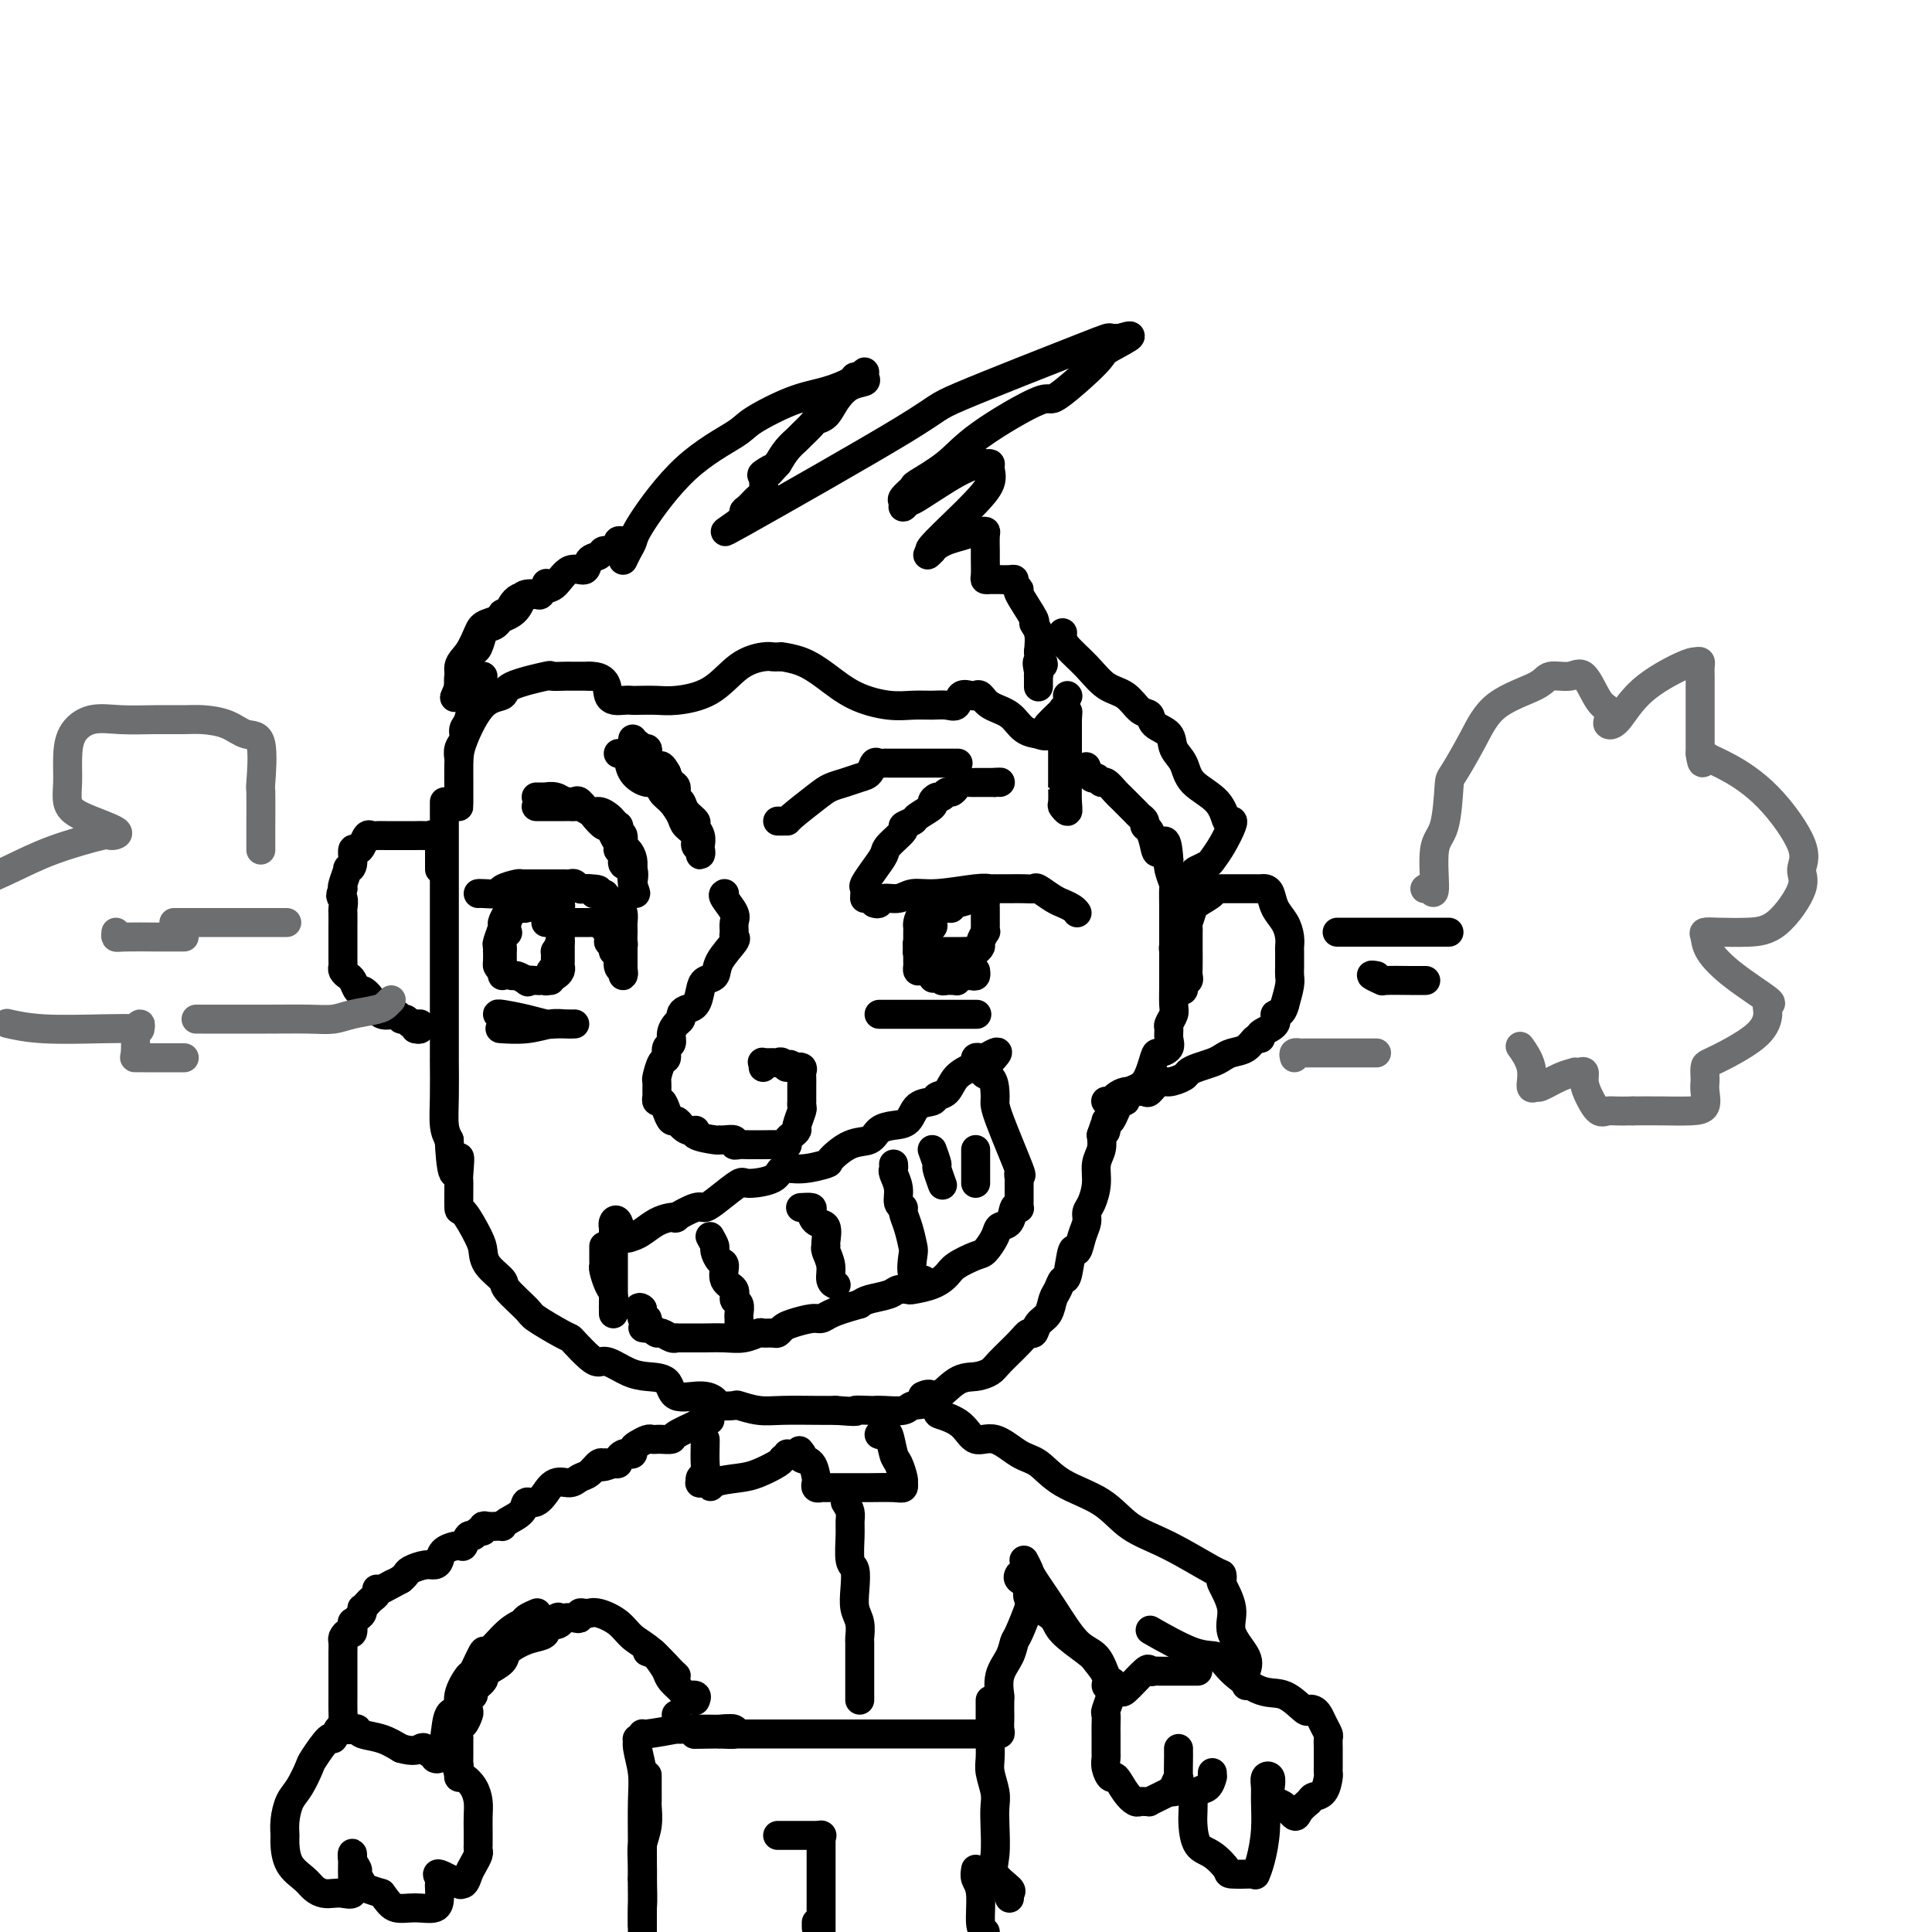 <svg viewBox='0 0 400 400' version='1.1' xmlns='http://www.w3.org/2000/svg' xmlns:xlink='http://www.w3.org/1999/xlink'><g fill='none' stroke='rgb(0,0,0)' stroke-width='6' stroke-linecap='round' stroke-linejoin='round'><path d='M129,116c0.317,-0.665 0.635,-1.330 1,-2c0.365,-0.670 0.778,-1.346 1,-2c0.222,-0.654 0.252,-1.285 2,-4c1.748,-2.715 5.215,-7.514 9,-11c3.785,-3.486 7.890,-5.658 10,-7c2.110,-1.342 2.225,-1.852 4,-3c1.775,-1.148 5.210,-2.933 8,-4c2.790,-1.067 4.933,-1.415 7,-2c2.067,-0.585 4.056,-1.408 5,-2c0.944,-0.592 0.844,-0.954 1,-1c0.156,-0.046 0.569,0.224 1,0c0.431,-0.224 0.880,-0.941 1,-1c0.120,-0.059 -0.089,0.541 0,1c0.089,0.459 0.476,0.778 0,1c-0.476,0.222 -1.814,0.349 -3,1c-1.186,0.651 -2.220,1.828 -3,3c-0.780,1.172 -1.307,2.341 -2,3c-0.693,0.659 -1.550,0.809 -2,1c-0.450,0.191 -0.491,0.424 -1,1c-0.509,0.576 -1.487,1.495 -2,2c-0.513,0.505 -0.561,0.598 -1,1c-0.439,0.402 -1.268,1.115 -2,2c-0.732,0.885 -1.366,1.943 -2,3'/><path d='M161,96c-2.890,3.109 -1.116,1.381 -1,1c0.116,-0.381 -1.425,0.584 -2,1c-0.575,0.416 -0.183,0.282 0,1c0.183,0.718 0.158,2.286 0,3c-0.158,0.714 -0.449,0.573 -1,1c-0.551,0.427 -1.364,1.420 -2,2c-0.636,0.580 -1.097,0.746 -1,1c0.097,0.254 0.752,0.596 -1,2c-1.752,1.404 -5.912,3.868 1,0c6.912,-3.868 24.897,-14.070 33,-19c8.103,-4.930 6.323,-4.589 12,-7c5.677,-2.411 18.810,-7.574 25,-10c6.190,-2.426 5.436,-2.115 6,-2c0.564,0.115 2.447,0.033 3,0c0.553,-0.033 -0.223,-0.016 -1,0'/><path d='M232,70c4.709,-1.469 -0.018,0.857 -2,2c-1.982,1.143 -1.220,1.102 -3,3c-1.780,1.898 -6.103,5.735 -8,7c-1.897,1.265 -1.368,-0.041 -4,1c-2.632,1.041 -8.426,4.429 -12,7c-3.574,2.571 -4.929,4.323 -7,6c-2.071,1.677 -4.857,3.277 -6,4c-1.143,0.723 -0.642,0.568 -1,1c-0.358,0.432 -1.573,1.451 -2,2c-0.427,0.549 -0.065,0.628 0,1c0.065,0.372 -0.168,1.038 0,1c0.168,-0.038 0.738,-0.781 1,-1c0.262,-0.219 0.218,0.084 2,-1c1.782,-1.084 5.391,-3.557 8,-5c2.609,-1.443 4.218,-1.857 5,-2c0.782,-0.143 0.737,-0.016 1,0c0.263,0.016 0.835,-0.080 1,0c0.165,0.080 -0.076,0.337 0,1c0.076,0.663 0.468,1.733 0,3c-0.468,1.267 -1.795,2.731 -3,4c-1.205,1.269 -2.286,2.342 -4,4c-1.714,1.658 -4.061,3.902 -5,5c-0.939,1.098 -0.469,1.049 0,1'/><path d='M193,114c-1.888,2.044 -0.607,0.155 1,-1c1.607,-1.155 3.541,-1.576 5,-2c1.459,-0.424 2.444,-0.850 3,-1c0.556,-0.150 0.685,-0.025 1,0c0.315,0.025 0.817,-0.050 1,0c0.183,0.050 0.048,0.224 0,1c-0.048,0.776 -0.010,2.155 0,3c0.010,0.845 -0.008,1.155 0,2c0.008,0.845 0.043,2.226 0,3c-0.043,0.774 -0.163,0.940 0,1c0.163,0.060 0.608,0.015 1,0c0.392,-0.015 0.731,-0.001 1,0c0.269,0.001 0.469,-0.010 1,0c0.531,0.010 1.393,0.040 2,0c0.607,-0.040 0.959,-0.150 1,0c0.041,0.150 -0.228,0.561 0,1c0.228,0.439 0.955,0.907 1,1c0.045,0.093 -0.590,-0.188 0,1c0.590,1.188 2.406,3.844 3,5c0.594,1.156 -0.032,0.811 0,1c0.032,0.189 0.724,0.911 1,2c0.276,1.089 0.138,2.544 0,4'/><path d='M215,135c2.011,4.218 0.539,2.262 0,2c-0.539,-0.262 -0.144,1.170 0,2c0.144,0.830 0.039,1.057 0,1c-0.039,-0.057 -0.010,-0.400 0,0c0.010,0.400 0.003,1.543 0,2c-0.003,0.457 -0.001,0.229 0,0'/><path d='M130,112c-0.305,0.022 -0.611,0.043 -1,0c-0.389,-0.043 -0.863,-0.152 -1,0c-0.137,0.152 0.061,0.564 0,1c-0.061,0.436 -0.382,0.896 -1,1c-0.618,0.104 -1.533,-0.147 -2,0c-0.467,0.147 -0.485,0.691 -1,1c-0.515,0.309 -1.528,0.383 -2,1c-0.472,0.617 -0.404,1.777 -1,2c-0.596,0.223 -1.858,-0.490 -3,0c-1.142,0.490 -2.165,2.181 -3,3c-0.835,0.819 -1.481,0.764 -2,1c-0.519,0.236 -0.912,0.763 -2,1c-1.088,0.237 -2.873,0.182 -4,1c-1.127,0.818 -1.597,2.507 -2,3c-0.403,0.493 -0.738,-0.211 -1,0c-0.262,0.211 -0.451,1.337 -1,2c-0.549,0.663 -1.456,0.863 -2,1c-0.544,0.137 -0.723,0.212 -1,1c-0.277,0.788 -0.652,2.289 -1,3c-0.348,0.711 -0.668,0.631 -1,1c-0.332,0.369 -0.678,1.185 -1,2c-0.322,0.815 -0.622,1.627 -1,2c-0.378,0.373 -0.833,0.306 -1,1c-0.167,0.694 -0.045,2.148 0,3c0.045,0.852 0.013,1.100 0,1c-0.013,-0.100 -0.006,-0.550 0,-1'/><path d='M95,143c-1.832,2.922 -0.411,0.728 0,-1c0.411,-1.728 -0.188,-2.990 0,-4c0.188,-1.010 1.164,-1.770 2,-3c0.836,-1.230 1.532,-2.932 2,-4c0.468,-1.068 0.706,-1.502 2,-2c1.294,-0.498 3.642,-1.060 5,-2c1.358,-0.940 1.727,-2.259 2,-3c0.273,-0.741 0.452,-0.903 1,-1c0.548,-0.097 1.467,-0.129 2,0c0.533,0.129 0.682,0.419 1,0c0.318,-0.419 0.805,-1.548 1,-2c0.195,-0.452 0.097,-0.226 0,0'/><path d='M100,140c-0.416,0.762 -0.832,1.524 -1,2c-0.168,0.476 -0.087,0.666 0,1c0.087,0.334 0.182,0.814 0,1c-0.182,0.186 -0.641,0.080 -1,1c-0.359,0.920 -0.618,2.867 -1,4c-0.382,1.133 -0.887,1.453 -1,2c-0.113,0.547 0.166,1.322 0,2c-0.166,0.678 -0.776,1.260 -1,2c-0.224,0.740 -0.060,1.637 0,2c0.060,0.363 0.016,0.193 0,1c-0.016,0.807 -0.004,2.591 0,4c0.004,1.409 0.001,2.442 0,3c-0.001,0.558 -0.001,0.642 0,1c0.001,0.358 0.001,0.991 0,1c-0.001,0.009 -0.003,-0.607 0,-1c0.003,-0.393 0.012,-0.563 0,-2c-0.012,-1.437 -0.045,-4.142 0,-6c0.045,-1.858 0.168,-2.870 1,-5c0.832,-2.130 2.374,-5.380 4,-7c1.626,-1.620 3.336,-1.611 4,-2c0.664,-0.389 0.281,-1.176 2,-2c1.719,-0.824 5.538,-1.685 7,-2c1.462,-0.315 0.566,-0.084 1,0c0.434,0.084 2.199,0.023 3,0c0.801,-0.023 0.639,-0.006 1,0c0.361,0.006 1.246,0.002 2,0c0.754,-0.002 1.377,-0.001 2,0'/><path d='M122,140c4.159,-0.083 3.558,2.710 4,4c0.442,1.290 1.928,1.079 3,1c1.072,-0.079 1.731,-0.024 2,0c0.269,0.024 0.149,0.018 1,0c0.851,-0.018 2.672,-0.047 4,0c1.328,0.047 2.163,0.170 4,0c1.837,-0.170 4.677,-0.634 7,-2c2.323,-1.366 4.130,-3.634 6,-5c1.870,-1.366 3.805,-1.831 5,-2c1.195,-0.169 1.652,-0.044 2,0c0.348,0.044 0.587,0.005 1,0c0.413,-0.005 0.999,0.022 1,0c0.001,-0.022 -0.584,-0.093 0,0c0.584,0.093 2.336,0.351 4,1c1.664,0.649 3.239,1.691 5,3c1.761,1.309 3.707,2.886 6,4c2.293,1.114 4.933,1.765 7,2c2.067,0.235 3.561,0.056 5,0c1.439,-0.056 2.823,0.013 4,0c1.177,-0.013 2.147,-0.108 3,0c0.853,0.108 1.590,0.420 2,0c0.410,-0.420 0.492,-1.570 1,-2c0.508,-0.430 1.441,-0.139 2,0c0.559,0.139 0.743,0.124 1,0c0.257,-0.124 0.588,-0.359 1,0c0.412,0.359 0.906,1.312 2,2c1.094,0.688 2.788,1.112 4,2c1.212,0.888 1.942,2.239 3,3c1.058,0.761 2.445,0.932 3,1c0.555,0.068 0.277,0.034 0,0'/><path d='M215,152c2.492,1.043 2.223,-0.349 2,-1c-0.223,-0.651 -0.399,-0.561 0,-1c0.399,-0.439 1.375,-1.408 2,-2c0.625,-0.592 0.900,-0.808 1,-1c0.100,-0.192 0.027,-0.359 0,0c-0.027,0.359 -0.007,1.245 0,2c0.007,0.755 0.001,1.378 0,4c-0.001,2.622 0.004,7.243 0,9c-0.004,1.757 -0.015,0.649 0,1c0.015,0.351 0.057,2.161 0,3c-0.057,0.839 -0.211,0.709 0,1c0.211,0.291 0.789,1.004 1,1c0.211,-0.004 0.057,-0.726 0,-2c-0.057,-1.274 -0.015,-3.101 0,-4c0.015,-0.899 0.004,-0.871 0,-2c-0.004,-1.129 -0.001,-3.416 0,-5c0.001,-1.584 0.000,-2.466 0,-3c-0.000,-0.534 -0.000,-0.721 0,-1c0.000,-0.279 0.000,-0.651 0,-1c-0.000,-0.349 -0.000,-0.674 0,-1'/><path d='M221,149c0.167,-2.833 0.083,-1.417 0,0'/><path d='M221,144c0.000,0.000 0.100,0.100 0.1,0.1'/><path d='M111,167c0.325,0.000 0.650,0.000 1,0c0.350,-0.000 0.723,-0.000 1,0c0.277,0.000 0.456,0.000 1,0c0.544,-0.000 1.454,-0.001 2,0c0.546,0.001 0.728,0.004 1,0c0.272,-0.004 0.635,-0.013 1,0c0.365,0.013 0.731,0.050 1,0c0.269,-0.050 0.439,-0.187 1,0c0.561,0.187 1.512,0.697 2,1c0.488,0.303 0.513,0.399 1,1c0.487,0.601 1.436,1.705 2,2c0.564,0.295 0.744,-0.220 1,0c0.256,0.220 0.588,1.177 1,2c0.412,0.823 0.902,1.514 1,2c0.098,0.486 -0.198,0.767 0,1c0.198,0.233 0.890,0.416 1,1c0.110,0.584 -0.363,1.567 0,2c0.363,0.433 1.561,0.317 2,1c0.439,0.683 0.118,2.167 0,3c-0.118,0.833 -0.032,1.017 0,1c0.032,-0.017 0.008,-0.235 0,0c-0.008,0.235 -0.002,0.924 0,1c0.002,0.076 0.001,-0.462 0,-1'/><path d='M131,184c1.237,2.206 0.329,0.220 0,-1c-0.329,-1.220 -0.078,-1.674 0,-2c0.078,-0.326 -0.017,-0.525 0,-1c0.017,-0.475 0.144,-1.226 0,-2c-0.144,-0.774 -0.561,-1.570 -1,-2c-0.439,-0.430 -0.901,-0.493 -1,-1c-0.099,-0.507 0.167,-1.460 0,-2c-0.167,-0.540 -0.765,-0.669 -1,-1c-0.235,-0.331 -0.108,-0.863 0,-1c0.108,-0.137 0.195,0.123 0,0c-0.195,-0.123 -0.672,-0.629 -1,-1c-0.328,-0.371 -0.508,-0.607 -1,-1c-0.492,-0.393 -1.298,-0.943 -2,-1c-0.702,-0.057 -1.301,0.378 -2,0c-0.699,-0.378 -1.499,-1.569 -2,-2c-0.501,-0.431 -0.702,-0.101 -1,0c-0.298,0.101 -0.692,-0.025 -1,0c-0.308,0.025 -0.530,0.203 -1,0c-0.470,-0.203 -1.187,-0.786 -2,-1c-0.813,-0.214 -1.721,-0.057 -2,0c-0.279,0.057 0.069,0.015 0,0c-0.069,-0.015 -0.557,-0.004 -1,0c-0.443,0.004 -0.841,0.001 -1,0c-0.159,-0.001 -0.080,-0.001 0,0'/><path d='M179,186c0.045,-0.801 0.090,-1.603 0,-2c-0.090,-0.397 -0.313,-0.390 0,-1c0.313,-0.610 1.164,-1.837 2,-3c0.836,-1.163 1.657,-2.262 2,-3c0.343,-0.738 0.208,-1.114 1,-2c0.792,-0.886 2.511,-2.283 3,-3c0.489,-0.717 -0.252,-0.755 0,-1c0.252,-0.245 1.496,-0.697 2,-1c0.504,-0.303 0.268,-0.458 1,-1c0.732,-0.542 2.434,-1.470 3,-2c0.566,-0.530 -0.003,-0.663 0,-1c0.003,-0.337 0.578,-0.878 1,-1c0.422,-0.122 0.689,0.174 1,0c0.311,-0.174 0.664,-0.817 1,-1c0.336,-0.183 0.654,0.095 1,0c0.346,-0.095 0.719,-0.561 1,-1c0.281,-0.439 0.471,-0.850 1,-1c0.529,-0.150 1.399,-0.040 2,0c0.601,0.040 0.934,0.011 1,0c0.066,-0.011 -0.136,-0.003 0,0c0.136,0.003 0.611,0.001 1,0c0.389,-0.001 0.692,-0.000 1,0c0.308,0.000 0.621,0.000 1,0c0.379,-0.000 0.822,-0.000 1,0c0.178,0.000 0.089,0.000 0,0'/><path d='M206,162c1.467,-0.156 1.133,-0.044 1,0c-0.133,0.044 -0.067,0.022 0,0'/><path d='M99,185c0.090,-0.022 0.181,-0.044 1,0c0.819,0.044 2.368,0.155 3,0c0.632,-0.155 0.348,-0.578 1,-1c0.652,-0.422 2.242,-0.845 3,-1c0.758,-0.155 0.686,-0.041 1,0c0.314,0.041 1.015,0.011 1,0c-0.015,-0.011 -0.747,-0.003 0,0c0.747,0.003 2.974,0.001 4,0c1.026,-0.001 0.852,0.000 1,0c0.148,-0.000 0.617,-0.001 1,0c0.383,0.001 0.680,0.004 1,0c0.320,-0.004 0.663,-0.015 1,0c0.337,0.015 0.668,0.057 1,0c0.332,-0.057 0.666,-0.211 1,0c0.334,0.211 0.667,0.788 1,1c0.333,0.212 0.667,0.061 1,0c0.333,-0.061 0.667,-0.030 1,0'/><path d='M122,184c3.663,0.088 1.322,0.807 1,1c-0.322,0.193 1.375,-0.140 2,0c0.625,0.140 0.179,0.754 0,1c-0.179,0.246 -0.089,0.123 0,0'/><path d='M181,187c0.383,0.122 0.765,0.244 1,0c0.235,-0.244 0.321,-0.854 1,-1c0.679,-0.146 1.950,0.171 3,0c1.050,-0.171 1.879,-0.830 3,-1c1.121,-0.170 2.533,0.151 5,0c2.467,-0.151 5.990,-0.772 8,-1c2.010,-0.228 2.506,-0.061 3,0c0.494,0.061 0.987,0.017 1,0c0.013,-0.017 -0.454,-0.006 0,0c0.454,0.006 1.830,0.008 3,0c1.170,-0.008 2.136,-0.026 3,0c0.864,0.026 1.627,0.097 2,0c0.373,-0.097 0.355,-0.363 1,0c0.645,0.363 1.952,1.355 3,2c1.048,0.645 1.836,0.944 2,1c0.164,0.056 -0.296,-0.129 0,0c0.296,0.129 1.349,0.573 2,1c0.651,0.427 0.900,0.836 1,1c0.100,0.164 0.050,0.082 0,0'/><path d='M201,185c-0.737,0.024 -1.475,0.049 -2,0c-0.525,-0.049 -0.838,-0.171 -1,0c-0.162,0.171 -0.173,0.634 -1,1c-0.827,0.366 -2.468,0.633 -3,1c-0.532,0.367 0.047,0.832 0,1c-0.047,0.168 -0.720,0.038 -1,0c-0.280,-0.038 -0.166,0.017 0,0c0.166,-0.017 0.384,-0.106 0,0c-0.384,0.106 -1.371,0.406 -2,1c-0.629,0.594 -0.901,1.483 -1,2c-0.099,0.517 -0.027,0.663 0,1c0.027,0.337 0.007,0.864 0,1c-0.007,0.136 -0.002,-0.118 0,0c0.002,0.118 0.001,0.609 0,1c-0.001,0.391 -0.000,0.683 0,1c0.000,0.317 0.000,0.658 0,1'/><path d='M190,196c-0.185,1.309 -0.148,1.083 0,1c0.148,-0.083 0.406,-0.022 1,0c0.594,0.022 1.522,0.006 2,0c0.478,-0.006 0.506,-0.002 1,0c0.494,0.002 1.455,0.000 2,0c0.545,-0.000 0.675,-0.000 1,0c0.325,0.000 0.846,0.001 1,0c0.154,-0.001 -0.060,-0.004 0,0c0.060,0.004 0.393,0.013 1,0c0.607,-0.013 1.487,-0.050 2,0c0.513,0.050 0.659,0.186 1,0c0.341,-0.186 0.876,-0.694 1,-1c0.124,-0.306 -0.163,-0.410 0,-1c0.163,-0.590 0.776,-1.667 1,-2c0.224,-0.333 0.060,0.079 0,0c-0.060,-0.079 -0.016,-0.648 0,-1c0.016,-0.352 0.004,-0.489 0,-1c-0.004,-0.511 -0.000,-1.398 0,-2c0.000,-0.602 -0.003,-0.918 0,-1c0.003,-0.082 0.011,0.071 0,0c-0.011,-0.071 -0.041,-0.365 0,-1c0.041,-0.635 0.155,-1.610 0,-2c-0.155,-0.390 -0.577,-0.195 -1,0'/><path d='M203,185c0.001,-1.845 -0.497,-0.457 -1,0c-0.503,0.457 -1.010,-0.017 -1,0c0.010,0.017 0.536,0.526 0,1c-0.536,0.474 -2.136,0.914 -3,1c-0.864,0.086 -0.992,-0.180 -1,0c-0.008,0.180 0.105,0.807 0,1c-0.105,0.193 -0.428,-0.049 -1,0c-0.572,0.049 -1.392,0.390 -2,1c-0.608,0.610 -1.004,1.491 -1,2c0.004,0.509 0.407,0.647 0,1c-0.407,0.353 -1.626,0.922 -2,1c-0.374,0.078 0.096,-0.335 0,0c-0.096,0.335 -0.758,1.417 -1,2c-0.242,0.583 -0.065,0.667 0,1c0.065,0.333 0.017,0.916 0,1c-0.017,0.084 -0.002,-0.332 0,0c0.002,0.332 -0.008,1.412 0,2c0.008,0.588 0.033,0.683 0,1c-0.033,0.317 -0.124,0.854 0,1c0.124,0.146 0.464,-0.101 1,0c0.536,0.101 1.268,0.551 2,1'/><path d='M193,202c0.421,1.079 -0.028,0.275 0,0c0.028,-0.275 0.532,-0.021 1,0c0.468,0.021 0.900,-0.191 1,0c0.100,0.191 -0.131,0.784 0,1c0.131,0.216 0.623,0.054 1,0c0.377,-0.054 0.639,-0.000 1,0c0.361,0.000 0.821,-0.053 1,0c0.179,0.053 0.076,0.211 0,0c-0.076,-0.211 -0.125,-0.792 0,-1c0.125,-0.208 0.426,-0.042 1,0c0.574,0.042 1.422,-0.040 2,0c0.578,0.040 0.886,0.203 1,0c0.114,-0.203 0.032,-0.772 0,-1c-0.032,-0.228 -0.016,-0.114 0,0'/><path d='M115,186c-0.297,-0.006 -0.594,-0.012 -1,0c-0.406,0.012 -0.921,0.042 -1,0c-0.079,-0.042 0.277,-0.155 0,0c-0.277,0.155 -1.188,0.577 -2,1c-0.812,0.423 -1.527,0.847 -2,1c-0.473,0.153 -0.705,0.034 -1,0c-0.295,-0.034 -0.652,0.016 -1,0c-0.348,-0.016 -0.685,-0.099 -1,0c-0.315,0.099 -0.606,0.379 -1,1c-0.394,0.621 -0.890,1.582 -1,2c-0.110,0.418 0.167,0.292 0,1c-0.167,0.708 -0.777,2.249 -1,3c-0.223,0.751 -0.060,0.712 0,1c0.060,0.288 0.018,0.903 0,1c-0.018,0.097 -0.012,-0.324 0,0c0.012,0.324 0.030,1.392 0,2c-0.030,0.608 -0.107,0.754 0,1c0.107,0.246 0.400,0.592 1,1c0.600,0.408 1.508,0.879 2,1c0.492,0.121 0.569,-0.108 1,0c0.431,0.108 1.215,0.554 2,1'/><path d='M109,203c0.818,0.619 -0.135,0.167 0,0c0.135,-0.167 1.360,-0.049 2,0c0.640,0.049 0.696,0.028 1,0c0.304,-0.028 0.856,-0.063 1,0c0.144,0.063 -0.119,0.224 0,0c0.119,-0.224 0.620,-0.832 1,-1c0.380,-0.168 0.638,0.106 1,0c0.362,-0.106 0.829,-0.592 1,-1c0.171,-0.408 0.046,-0.739 0,-1c-0.046,-0.261 -0.012,-0.450 0,-1c0.012,-0.550 0.003,-1.459 0,-2c-0.003,-0.541 -0.001,-0.714 0,-1c0.001,-0.286 -0.000,-0.684 0,-1c0.000,-0.316 0.001,-0.550 0,-1c-0.001,-0.450 -0.003,-1.114 0,-1c0.003,0.114 0.012,1.008 0,0c-0.012,-1.008 -0.046,-3.916 0,-5c0.046,-1.084 0.173,-0.343 0,0c-0.173,0.343 -0.646,0.288 -1,0c-0.354,-0.288 -0.590,-0.809 -1,-1c-0.410,-0.191 -0.995,-0.051 -1,0c-0.005,0.051 0.570,0.015 0,0c-0.570,-0.015 -2.285,-0.007 -4,0'/><path d='M109,187c-1.038,-0.159 -0.134,-0.057 0,0c0.134,0.057 -0.503,0.070 -1,0c-0.497,-0.070 -0.855,-0.224 -1,0c-0.145,0.224 -0.078,0.824 0,1c0.078,0.176 0.165,-0.073 0,0c-0.165,0.073 -0.584,0.466 -1,1c-0.416,0.534 -0.829,1.207 -1,2c-0.171,0.793 -0.098,1.705 0,2c0.098,0.295 0.222,-0.028 0,0c-0.222,0.028 -0.792,0.407 -1,1c-0.208,0.593 -0.056,1.402 0,2c0.056,0.598 0.015,0.986 0,1c-0.015,0.014 -0.004,-0.346 0,0c0.004,0.346 0.001,1.399 0,2c-0.001,0.601 -0.000,0.749 0,1c0.000,0.251 0.000,0.606 0,1c-0.000,0.394 -0.000,0.827 0,1c0.000,0.173 0.000,0.087 0,0'/><path d='M128,156c0.319,-0.039 0.639,-0.079 1,0c0.361,0.079 0.764,0.276 1,1c0.236,0.724 0.303,1.975 1,3c0.697,1.025 2.022,1.826 3,2c0.978,0.174 1.609,-0.277 2,0c0.391,0.277 0.543,1.281 1,2c0.457,0.719 1.218,1.152 2,2c0.782,0.848 1.587,2.111 2,3c0.413,0.889 0.436,1.406 1,2c0.564,0.594 1.668,1.266 2,2c0.332,0.734 -0.107,1.529 0,2c0.107,0.471 0.762,0.618 1,1c0.238,0.382 0.060,0.999 0,1c-0.060,0.001 -0.000,-0.615 0,-1c0.000,-0.385 -0.059,-0.540 0,-1c0.059,-0.460 0.238,-1.227 0,-2c-0.238,-0.773 -0.891,-1.554 -1,-2c-0.109,-0.446 0.325,-0.557 0,-1c-0.325,-0.443 -1.411,-1.217 -2,-2c-0.589,-0.783 -0.683,-1.574 -1,-2c-0.317,-0.426 -0.858,-0.485 -1,-1c-0.142,-0.515 0.116,-1.485 0,-2c-0.116,-0.515 -0.604,-0.576 -1,-1c-0.396,-0.424 -0.698,-1.212 -1,-2'/><path d='M138,160c-1.415,-2.592 -1.454,-1.072 -2,-1c-0.546,0.072 -1.599,-1.305 -2,-2c-0.401,-0.695 -0.150,-0.708 0,-1c0.150,-0.292 0.198,-0.862 0,-1c-0.198,-0.138 -0.641,0.155 -1,0c-0.359,-0.155 -0.632,-0.760 -1,-1c-0.368,-0.240 -0.831,-0.116 -1,0c-0.169,0.116 -0.046,0.224 0,0c0.046,-0.224 0.013,-0.778 0,-1c-0.013,-0.222 -0.007,-0.111 0,0'/><path d='M161,170c0.304,-0.002 0.609,-0.003 1,0c0.391,0.003 0.870,0.012 1,0c0.130,-0.012 -0.089,-0.045 1,-1c1.089,-0.955 3.486,-2.832 5,-4c1.514,-1.168 2.146,-1.627 3,-2c0.854,-0.373 1.930,-0.660 3,-1c1.070,-0.340 2.133,-0.732 3,-1c0.867,-0.268 1.539,-0.412 2,-1c0.461,-0.588 0.710,-1.622 1,-2c0.290,-0.378 0.619,-0.101 1,0c0.381,0.101 0.813,0.027 1,0c0.187,-0.027 0.128,-0.007 1,0c0.872,0.007 2.675,0.002 4,0c1.325,-0.002 2.173,-0.001 3,0c0.827,0.001 1.634,0.000 3,0c1.366,-0.000 3.291,-0.000 4,0c0.709,0.000 0.203,0.000 0,0c-0.203,-0.000 -0.101,-0.000 0,0'/><path d='M150,185c-0.227,0.129 -0.454,0.259 0,1c0.454,0.741 1.589,2.094 2,3c0.411,0.906 0.099,1.365 0,2c-0.099,0.635 0.014,1.445 0,2c-0.014,0.555 -0.154,0.855 0,1c0.154,0.145 0.602,0.135 0,1c-0.602,0.865 -2.254,2.607 -3,4c-0.746,1.393 -0.584,2.439 -1,3c-0.416,0.561 -1.408,0.637 -2,1c-0.592,0.363 -0.785,1.015 -1,2c-0.215,0.985 -0.453,2.305 -1,3c-0.547,0.695 -1.405,0.766 -2,1c-0.595,0.234 -0.929,0.630 -1,1c-0.071,0.370 0.121,0.714 0,1c-0.121,0.286 -0.553,0.515 -1,1c-0.447,0.485 -0.907,1.227 -1,2c-0.093,0.773 0.182,1.577 0,2c-0.182,0.423 -0.819,0.465 -1,1c-0.181,0.535 0.095,1.562 0,2c-0.095,0.438 -0.561,0.288 -1,1c-0.439,0.712 -0.850,2.286 -1,3c-0.150,0.714 -0.037,0.568 0,1c0.037,0.432 -0.001,1.442 0,2c0.001,0.558 0.042,0.665 0,1c-0.042,0.335 -0.166,0.898 0,1c0.166,0.102 0.622,-0.257 1,0c0.378,0.257 0.679,1.131 1,2c0.321,0.869 0.663,1.734 1,2c0.337,0.266 0.668,-0.067 1,0c0.332,0.067 0.666,0.533 1,1'/><path d='M141,233c1.514,1.729 2.800,1.052 3,1c0.200,-0.052 -0.685,0.521 0,1c0.685,0.479 2.939,0.864 4,1c1.061,0.136 0.928,0.022 1,0c0.072,-0.022 0.351,0.047 1,0c0.649,-0.047 1.670,-0.209 2,0c0.330,0.209 -0.031,0.788 0,1c0.031,0.212 0.453,0.057 1,0c0.547,-0.057 1.219,-0.014 2,0c0.781,0.014 1.673,0.001 2,0c0.327,-0.001 0.090,0.011 1,0c0.910,-0.011 2.966,-0.045 4,0c1.034,0.045 1.047,0.169 1,0c-0.047,-0.169 -0.152,-0.630 0,-1c0.152,-0.370 0.563,-0.648 1,-1c0.437,-0.352 0.902,-0.778 1,-1c0.098,-0.222 -0.170,-0.240 0,-1c0.170,-0.760 0.778,-2.263 1,-3c0.222,-0.737 0.060,-0.707 0,-1c-0.060,-0.293 -0.016,-0.908 0,-1c0.016,-0.092 0.004,0.341 0,0c-0.004,-0.341 0.000,-1.454 0,-2c-0.000,-0.546 -0.006,-0.525 0,-1c0.006,-0.475 0.022,-1.447 0,-2c-0.022,-0.553 -0.083,-0.687 0,-1c0.083,-0.313 0.309,-0.804 0,-1c-0.309,-0.196 -1.155,-0.098 -2,0'/><path d='M164,221c-0.489,-1.332 -0.713,-0.160 -1,0c-0.287,0.160 -0.637,-0.690 -1,-1c-0.363,-0.310 -0.738,-0.079 -1,0c-0.262,0.079 -0.410,0.007 -1,0c-0.590,-0.007 -1.622,0.050 -2,0c-0.378,-0.050 -0.102,-0.206 0,0c0.102,0.206 0.029,0.773 0,1c-0.029,0.227 -0.015,0.113 0,0'/><path d='M125,258c-0.000,0.476 -0.001,0.952 0,1c0.001,0.048 0.003,-0.331 0,0c-0.003,0.331 -0.011,1.373 0,2c0.011,0.627 0.041,0.840 0,1c-0.041,0.160 -0.155,0.266 0,1c0.155,0.734 0.577,2.097 1,3c0.423,0.903 0.845,1.346 1,2c0.155,0.654 0.041,1.518 0,2c-0.041,0.482 -0.011,0.581 0,1c0.011,0.419 0.003,1.159 0,1c-0.003,-0.159 -0.001,-1.218 0,-2c0.001,-0.782 0.000,-1.286 0,-2c-0.000,-0.714 0.000,-1.637 0,-3c-0.000,-1.363 -0.001,-3.167 0,-4c0.001,-0.833 0.003,-0.695 0,-2c-0.003,-1.305 -0.013,-4.051 0,-5c0.013,-0.949 0.048,-0.100 0,0c-0.048,0.100 -0.178,-0.551 0,-1c0.178,-0.449 0.663,-0.698 1,0c0.337,0.698 0.525,2.342 1,3c0.475,0.658 1.238,0.329 2,0'/><path d='M131,256c1.493,-0.300 3.225,-2.051 5,-3c1.775,-0.949 3.593,-1.096 4,-1c0.407,0.096 -0.598,0.435 0,0c0.598,-0.435 2.800,-1.643 4,-2c1.200,-0.357 1.397,0.137 2,0c0.603,-0.137 1.613,-0.906 3,-2c1.387,-1.094 3.152,-2.513 4,-3c0.848,-0.487 0.778,-0.043 2,0c1.222,0.043 3.736,-0.315 5,-1c1.264,-0.685 1.278,-1.697 2,-2c0.722,-0.303 2.151,0.103 4,0c1.849,-0.103 4.119,-0.714 5,-1c0.881,-0.286 0.374,-0.248 1,-1c0.626,-0.752 2.384,-2.293 4,-3c1.616,-0.707 3.089,-0.578 4,-1c0.911,-0.422 1.260,-1.394 2,-2c0.740,-0.606 1.871,-0.845 3,-1c1.129,-0.155 2.256,-0.225 3,-1c0.744,-0.775 1.104,-2.256 2,-3c0.896,-0.744 2.327,-0.752 3,-1c0.673,-0.248 0.587,-0.735 1,-1c0.413,-0.265 1.325,-0.310 2,-1c0.675,-0.690 1.112,-2.027 2,-3c0.888,-0.973 2.227,-1.581 3,-2c0.773,-0.419 0.980,-0.648 1,-1c0.020,-0.352 -0.149,-0.825 0,-1c0.149,-0.175 0.614,-0.050 1,0c0.386,0.050 0.693,0.025 1,0'/><path d='M204,219c5.061,-3.030 1.212,0.395 0,2c-1.212,1.605 0.212,1.392 1,2c0.788,0.608 0.939,2.039 1,3c0.061,0.961 0.030,1.451 0,2c-0.030,0.549 -0.061,1.157 1,4c1.061,2.843 3.212,7.922 4,10c0.788,2.078 0.211,1.156 0,1c-0.211,-0.156 -0.056,0.455 0,1c0.056,0.545 0.015,1.025 0,1c-0.015,-0.025 -0.003,-0.556 0,0c0.003,0.556 -0.002,2.199 0,3c0.002,0.801 0.013,0.761 0,1c-0.013,0.239 -0.049,0.756 0,1c0.049,0.244 0.183,0.214 0,0c-0.183,-0.214 -0.682,-0.611 -1,0c-0.318,0.611 -0.453,2.229 -1,3c-0.547,0.771 -1.505,0.696 -2,1c-0.495,0.304 -0.527,0.987 -1,2c-0.473,1.013 -1.388,2.355 -2,3c-0.612,0.645 -0.921,0.593 -2,1c-1.079,0.407 -2.928,1.272 -4,2c-1.072,0.728 -1.365,1.319 -2,2c-0.635,0.681 -1.610,1.453 -3,2c-1.390,0.547 -3.195,0.867 -4,1c-0.805,0.133 -0.611,0.077 -1,0c-0.389,-0.077 -1.362,-0.175 -2,0c-0.638,0.175 -0.941,0.624 -2,1c-1.059,0.376 -2.874,0.679 -4,1c-1.126,0.321 -1.563,0.661 -2,1'/><path d='M178,270c-3.575,1.008 -5.013,1.527 -6,2c-0.987,0.473 -1.521,0.901 -2,1c-0.479,0.099 -0.901,-0.131 -2,0c-1.099,0.131 -2.876,0.624 -4,1c-1.124,0.376 -1.595,0.636 -2,1c-0.405,0.364 -0.744,0.833 -1,1c-0.256,0.167 -0.430,0.031 -1,0c-0.570,-0.031 -1.536,0.044 -2,0c-0.464,-0.044 -0.425,-0.208 -1,0c-0.575,0.208 -1.763,0.788 -3,1c-1.237,0.212 -2.524,0.057 -4,0c-1.476,-0.057 -3.142,-0.015 -4,0c-0.858,0.015 -0.909,0.004 -1,0c-0.091,-0.004 -0.223,0.000 -1,0c-0.777,-0.000 -2.201,-0.004 -3,0c-0.799,0.004 -0.974,0.016 -1,0c-0.026,-0.016 0.095,-0.060 0,0c-0.095,0.060 -0.407,0.222 -1,0c-0.593,-0.222 -1.467,-0.829 -2,-1c-0.533,-0.171 -0.724,0.094 -1,0c-0.276,-0.094 -0.638,-0.547 -1,-1'/><path d='M135,275c-3.161,-0.266 -1.565,0.069 -1,0c0.565,-0.069 0.099,-0.543 0,-1c-0.099,-0.457 0.169,-0.896 0,-1c-0.169,-0.104 -0.776,0.126 -1,0c-0.224,-0.126 -0.064,-0.607 0,-1c0.064,-0.393 0.032,-0.696 0,-1'/><path d='M133,271c-0.533,-0.622 -0.867,-0.178 -1,0c-0.133,0.178 -0.067,0.089 0,0'/><path d='M147,256c0.444,0.790 0.887,1.581 1,2c0.113,0.419 -0.106,0.468 0,1c0.106,0.532 0.535,1.547 1,2c0.465,0.453 0.966,0.344 1,1c0.034,0.656 -0.397,2.077 0,3c0.397,0.923 1.623,1.346 2,2c0.377,0.654 -0.095,1.537 0,2c0.095,0.463 0.758,0.506 1,1c0.242,0.494 0.065,1.439 0,2c-0.065,0.561 -0.017,0.738 0,1c0.017,0.262 0.005,0.609 0,1c-0.005,0.391 -0.001,0.826 0,1c0.001,0.174 0.001,0.087 0,0'/><path d='M166,250c-0.230,0.015 -0.461,0.029 0,0c0.461,-0.029 1.612,-0.103 2,0c0.388,0.103 0.013,0.381 0,1c-0.013,0.619 0.335,1.579 1,2c0.665,0.421 1.646,0.303 2,1c0.354,0.697 0.080,2.207 0,3c-0.080,0.793 0.035,0.867 0,1c-0.035,0.133 -0.219,0.323 0,1c0.219,0.677 0.842,1.841 1,3c0.158,1.159 -0.150,2.312 0,3c0.150,0.688 0.757,0.911 1,1c0.243,0.089 0.121,0.045 0,0'/><path d='M185,241c0.033,0.378 0.065,0.756 0,1c-0.065,0.244 -0.228,0.354 0,1c0.228,0.646 0.849,1.827 1,3c0.151,1.173 -0.166,2.339 0,3c0.166,0.661 0.816,0.818 1,1c0.184,0.182 -0.096,0.388 0,1c0.096,0.612 0.569,1.628 1,3c0.431,1.372 0.820,3.100 1,4c0.180,0.900 0.151,0.973 0,2c-0.151,1.027 -0.425,3.007 0,4c0.425,0.993 1.550,0.998 2,1c0.450,0.002 0.225,0.001 0,0'/><path d='M202,238c0.000,1.207 0.000,2.415 0,3c0.000,0.585 0.000,0.549 0,1c-0.000,0.451 0.000,1.391 0,2c0.000,0.609 0.000,0.888 0,1c-0.000,0.112 0.000,0.056 0,0'/><path d='M104,213c-0.434,-0.030 -0.869,-0.061 0,0c0.869,0.061 3.041,0.212 5,0c1.959,-0.212 3.706,-0.789 5,-1c1.294,-0.211 2.135,-0.056 3,0c0.865,0.056 1.752,0.012 2,0c0.248,-0.012 -0.144,0.007 -1,0c-0.856,-0.007 -2.177,-0.040 -3,0c-0.823,0.040 -1.149,0.154 -2,0c-0.851,-0.154 -2.228,-0.577 -4,-1c-1.772,-0.423 -3.939,-0.845 -5,-1c-1.061,-0.155 -1.018,-0.044 -1,0c0.018,0.044 0.009,0.022 0,0'/><path d='M182,210c0.203,0.000 0.406,0.000 1,0c0.594,0.000 1.579,0.000 2,0c0.421,0.000 0.278,0.000 1,0c0.722,0.000 2.310,0.000 4,0c1.690,0.000 3.484,0.000 5,0c1.516,0.000 2.754,0.000 4,0c1.246,0.000 2.499,0.000 3,0c0.501,0.000 0.251,0.000 0,0'/><path d='M193,238c0.452,1.244 0.905,2.488 1,3c0.095,0.512 -0.167,0.292 0,1c0.167,0.708 0.762,2.345 1,3c0.238,0.655 0.119,0.327 0,0'/><path d='M92,166c0.000,0.218 0.000,0.437 0,1c0.000,0.563 0.000,1.471 0,2c0.000,0.529 0.000,0.681 0,1c0.000,0.319 0.000,0.806 0,1c-0.000,0.194 -0.000,0.095 0,1c0.000,0.905 0.000,2.813 0,4c-0.000,1.187 -0.000,1.654 0,2c0.000,0.346 0.000,0.570 0,2c-0.000,1.430 -0.000,4.066 0,5c0.000,0.934 0.000,0.166 0,1c-0.000,0.834 -0.000,3.269 0,5c0.000,1.731 0.000,2.758 0,4c-0.000,1.242 -0.000,2.700 0,4c0.000,1.300 0.000,2.442 0,3c-0.000,0.558 -0.000,0.531 0,1c0.000,0.469 0.000,1.433 0,2c-0.000,0.567 -0.000,0.736 0,1c0.000,0.264 0.000,0.622 0,1c-0.000,0.378 -0.000,0.776 0,1c0.000,0.224 0.000,0.275 0,1c-0.000,0.725 -0.000,2.126 0,3c0.000,0.874 0.000,1.222 0,2c-0.000,0.778 -0.001,1.986 0,3c0.001,1.014 0.003,1.832 0,2c-0.003,0.168 -0.011,-0.316 0,1c0.011,1.316 0.041,4.431 0,7c-0.041,2.569 -0.155,4.591 0,6c0.155,1.409 0.577,2.204 1,3'/><path d='M93,236c0.608,11.563 1.628,5.472 2,4c0.372,-1.472 0.096,1.675 0,3c-0.096,1.325 -0.012,0.830 0,2c0.012,1.170 -0.049,4.007 0,5c0.049,0.993 0.206,0.143 1,1c0.794,0.857 2.223,3.421 3,5c0.777,1.579 0.902,2.174 1,3c0.098,0.826 0.169,1.883 1,3c0.831,1.117 2.422,2.296 3,3c0.578,0.704 0.144,0.935 1,2c0.856,1.065 3.001,2.966 4,4c0.999,1.034 0.852,1.201 2,2c1.148,0.799 3.592,2.229 5,3c1.408,0.771 1.779,0.884 2,1c0.221,0.116 0.292,0.234 1,1c0.708,0.766 2.054,2.181 3,3c0.946,0.819 1.493,1.043 2,1c0.507,-0.043 0.972,-0.354 2,0c1.028,0.354 2.617,1.372 4,2c1.383,0.628 2.560,0.865 4,1c1.440,0.135 3.143,0.170 4,1c0.857,0.830 0.868,2.457 2,3c1.132,0.543 3.386,0.001 5,0c1.614,-0.001 2.588,0.539 3,1c0.412,0.461 0.263,0.841 1,1c0.737,0.159 2.360,0.095 3,0c0.640,-0.095 0.296,-0.222 1,0c0.704,0.222 2.457,0.791 4,1c1.543,0.209 2.877,0.056 5,0c2.123,-0.056 5.035,-0.016 7,0c1.965,0.016 2.982,0.008 4,0'/><path d='M173,292c5.841,0.464 3.943,0.125 4,0c0.057,-0.125 2.069,-0.037 3,0c0.931,0.037 0.782,0.024 1,0c0.218,-0.024 0.802,-0.059 2,0c1.198,0.059 3.009,0.213 4,0c0.991,-0.213 1.162,-0.792 2,-1c0.838,-0.208 2.344,-0.046 4,-1c1.656,-0.954 3.462,-3.025 5,-4c1.538,-0.975 2.807,-0.854 4,-1c1.193,-0.146 2.309,-0.559 3,-1c0.691,-0.441 0.958,-0.909 2,-2c1.042,-1.091 2.860,-2.805 4,-4c1.140,-1.195 1.601,-1.871 2,-2c0.399,-0.129 0.737,0.289 1,0c0.263,-0.289 0.452,-1.287 1,-2c0.548,-0.713 1.456,-1.142 2,-2c0.544,-0.858 0.723,-2.144 1,-3c0.277,-0.856 0.652,-1.281 1,-2c0.348,-0.719 0.670,-1.732 1,-2c0.330,-0.268 0.667,0.210 1,-1c0.333,-1.210 0.663,-4.106 1,-5c0.337,-0.894 0.681,0.215 1,0c0.319,-0.215 0.611,-1.754 1,-3c0.389,-1.246 0.874,-2.199 1,-3c0.126,-0.801 -0.106,-1.449 0,-2c0.106,-0.551 0.551,-1.004 1,-2c0.449,-0.996 0.904,-2.535 1,-4c0.096,-1.465 -0.166,-2.856 0,-4c0.166,-1.144 0.762,-2.041 1,-3c0.238,-0.959 0.119,-1.979 0,-3'/><path d='M228,235c1.929,-5.884 1.251,-2.094 1,-1c-0.251,1.094 -0.075,-0.507 0,-1c0.075,-0.493 0.048,0.122 0,0c-0.048,-0.122 -0.117,-0.982 0,-1c0.117,-0.018 0.419,0.805 1,0c0.581,-0.805 1.441,-3.239 2,-4c0.559,-0.761 0.817,0.151 1,0c0.183,-0.151 0.291,-1.363 1,-2c0.709,-0.637 2.018,-0.698 3,-2c0.982,-1.302 1.636,-3.844 2,-5c0.364,-1.156 0.436,-0.925 1,-1c0.564,-0.075 1.619,-0.458 2,-1c0.381,-0.542 0.088,-1.245 0,-2c-0.088,-0.755 0.029,-1.561 0,-2c-0.029,-0.439 -0.204,-0.511 0,-1c0.204,-0.489 0.787,-1.395 1,-2c0.213,-0.605 0.057,-0.908 0,-2c-0.057,-1.092 -0.015,-2.973 0,-4c0.015,-1.027 0.004,-1.200 0,-2c-0.004,-0.800 -0.001,-2.225 0,-3c0.001,-0.775 0.000,-0.898 0,-2c-0.000,-1.102 0.001,-3.182 0,-4c-0.001,-0.818 -0.004,-0.372 0,-1c0.004,-0.628 0.015,-2.328 0,-4c-0.015,-1.672 -0.056,-3.314 0,-4c0.056,-0.686 0.207,-0.415 0,-1c-0.207,-0.585 -0.774,-2.024 -1,-3c-0.226,-0.976 -0.113,-1.488 0,-2'/><path d='M242,178c-0.404,-6.471 -1.414,-3.148 -2,-2c-0.586,1.148 -0.749,0.122 -1,-1c-0.251,-1.122 -0.591,-2.341 -1,-3c-0.409,-0.659 -0.887,-0.758 -1,-1c-0.113,-0.242 0.138,-0.629 0,-1c-0.138,-0.371 -0.666,-0.728 -1,-1c-0.334,-0.272 -0.474,-0.459 -1,-1c-0.526,-0.541 -1.436,-1.436 -2,-2c-0.564,-0.564 -0.781,-0.796 -1,-1c-0.219,-0.204 -0.440,-0.378 -1,-1c-0.560,-0.622 -1.460,-1.691 -2,-2c-0.540,-0.309 -0.719,0.141 -1,0c-0.281,-0.141 -0.663,-0.873 -1,-1c-0.337,-0.127 -0.629,0.350 -1,0c-0.371,-0.350 -0.820,-1.529 -1,-2c-0.180,-0.471 -0.090,-0.236 0,0'/><path d='M220,131c-0.017,0.288 -0.034,0.575 0,1c0.034,0.425 0.120,0.986 1,2c0.880,1.014 2.555,2.480 4,4c1.445,1.520 2.661,3.093 4,4c1.339,0.907 2.800,1.148 4,2c1.200,0.852 2.138,2.314 3,3c0.862,0.686 1.649,0.594 2,1c0.351,0.406 0.265,1.308 1,2c0.735,0.692 2.291,1.173 3,2c0.709,0.827 0.571,1.998 1,3c0.429,1.002 1.425,1.834 2,3c0.575,1.166 0.730,2.667 2,4c1.270,1.333 3.655,2.499 5,4c1.345,1.501 1.649,3.337 2,4c0.351,0.663 0.747,0.152 1,0c0.253,-0.152 0.363,0.053 0,1c-0.363,0.947 -1.197,2.634 -2,4c-0.803,1.366 -1.573,2.411 -2,3c-0.427,0.589 -0.510,0.721 -1,1c-0.490,0.279 -1.385,0.705 -2,1c-0.615,0.295 -0.949,0.460 -1,1c-0.051,0.540 0.182,1.454 0,2c-0.182,0.546 -0.780,0.724 -1,1c-0.220,0.276 -0.063,0.650 0,1c0.063,0.350 0.031,0.675 0,1'/><path d='M246,186c-1.238,2.759 -0.332,1.655 0,2c0.332,0.345 0.089,2.138 0,3c-0.089,0.862 -0.024,0.792 0,1c0.024,0.208 0.006,0.692 0,1c-0.006,0.308 -0.002,0.439 0,1c0.002,0.561 0.002,1.551 0,2c-0.002,0.449 -0.004,0.358 0,1c0.004,0.642 0.016,2.018 0,3c-0.016,0.982 -0.061,1.570 0,2c0.061,0.430 0.226,0.704 0,1c-0.226,0.296 -0.844,0.615 -1,1c-0.156,0.385 0.150,0.834 0,1c-0.150,0.166 -0.757,0.047 -1,0c-0.243,-0.047 -0.121,-0.024 0,0'/><path d='M243,200c-0.006,-0.222 -0.013,-0.444 0,-1c0.013,-0.556 0.045,-1.446 0,-2c-0.045,-0.554 -0.166,-0.773 0,-1c0.166,-0.227 0.619,-0.463 1,-1c0.381,-0.537 0.691,-1.375 1,-2c0.309,-0.625 0.616,-1.035 1,-2c0.384,-0.965 0.844,-2.483 1,-3c0.156,-0.517 0.006,-0.033 0,0c-0.006,0.033 0.131,-0.383 1,-1c0.869,-0.617 2.470,-1.433 3,-2c0.530,-0.567 -0.009,-0.884 0,-1c0.009,-0.116 0.568,-0.031 1,0c0.432,0.031 0.736,0.008 1,0c0.264,-0.008 0.487,-0.002 1,0c0.513,0.002 1.317,0.001 2,0c0.683,-0.001 1.244,-0.001 2,0c0.756,0.001 1.709,0.002 2,0c0.291,-0.002 -0.078,-0.006 0,0c0.078,0.006 0.602,0.021 1,0c0.398,-0.021 0.671,-0.077 1,0c0.329,0.077 0.715,0.287 1,1c0.285,0.713 0.469,1.929 1,3c0.531,1.071 1.410,1.995 2,3c0.590,1.005 0.890,2.090 1,3c0.110,0.910 0.030,1.646 0,2c-0.030,0.354 -0.011,0.327 0,1c0.011,0.673 0.013,2.046 0,3c-0.013,0.954 -0.042,1.488 0,2c0.042,0.512 0.155,1.004 0,2c-0.155,0.996 -0.577,2.498 -1,4'/><path d='M266,208c-0.657,2.525 -1.800,1.838 -2,2c-0.200,0.162 0.544,1.175 0,2c-0.544,0.825 -2.376,1.464 -3,2c-0.624,0.536 -0.040,0.970 0,1c0.040,0.030 -0.464,-0.343 -1,0c-0.536,0.343 -1.106,1.401 -2,2c-0.894,0.599 -2.114,0.738 -3,1c-0.886,0.262 -1.440,0.647 -2,1c-0.560,0.353 -1.127,0.673 -2,1c-0.873,0.327 -2.054,0.660 -3,1c-0.946,0.340 -1.658,0.687 -2,1c-0.342,0.313 -0.314,0.592 -1,1c-0.686,0.408 -2.085,0.947 -3,1c-0.915,0.053 -1.347,-0.379 -2,0c-0.653,0.379 -1.527,1.568 -2,2c-0.473,0.432 -0.546,0.105 -1,0c-0.454,-0.105 -1.288,0.010 -2,0c-0.712,-0.010 -1.301,-0.146 -2,0c-0.699,0.146 -1.508,0.575 -2,1c-0.492,0.425 -0.668,0.846 -1,1c-0.332,0.154 -0.820,0.042 -1,0c-0.180,-0.042 -0.051,-0.012 0,0c0.051,0.012 0.026,0.006 0,0'/><path d='M91,180c-0.000,-0.334 -0.000,-0.668 0,-1c0.000,-0.332 0.001,-0.661 0,-1c-0.001,-0.339 -0.003,-0.687 0,-1c0.003,-0.313 0.012,-0.592 0,-1c-0.012,-0.408 -0.044,-0.947 0,-1c0.044,-0.053 0.162,0.378 0,0c-0.162,-0.378 -0.606,-1.565 -1,-2c-0.394,-0.435 -0.737,-0.116 -1,0c-0.263,0.116 -0.444,0.031 -1,0c-0.556,-0.031 -1.487,-0.008 -2,0c-0.513,0.008 -0.610,0.003 -1,0c-0.390,-0.003 -1.074,-0.002 -2,0c-0.926,0.002 -2.093,0.007 -3,0c-0.907,-0.007 -1.552,-0.026 -2,0c-0.448,0.026 -0.698,0.095 -1,0c-0.302,-0.095 -0.654,-0.355 -1,0c-0.346,0.355 -0.685,1.325 -1,2c-0.315,0.675 -0.605,1.054 -1,1c-0.395,-0.054 -0.894,-0.540 -1,0c-0.106,0.540 0.182,2.106 0,3c-0.182,0.894 -0.832,1.116 -1,1c-0.168,-0.116 0.147,-0.570 0,0c-0.147,0.570 -0.756,2.163 -1,3c-0.244,0.837 -0.122,0.919 0,1'/><path d='M71,184c-0.928,2.037 -0.249,1.631 0,2c0.249,0.369 0.067,1.514 0,2c-0.067,0.486 -0.018,0.314 0,1c0.018,0.686 0.005,2.230 0,3c-0.005,0.770 -0.001,0.765 0,1c0.001,0.235 0.000,0.711 0,1c-0.000,0.289 0.000,0.392 0,1c-0.000,0.608 -0.001,1.721 0,2c0.001,0.279 0.003,-0.276 0,0c-0.003,0.276 -0.012,1.382 0,2c0.012,0.618 0.045,0.748 0,1c-0.045,0.252 -0.168,0.627 0,1c0.168,0.373 0.626,0.745 1,1c0.374,0.255 0.665,0.391 1,1c0.335,0.609 0.713,1.689 1,2c0.287,0.311 0.482,-0.147 1,0c0.518,0.147 1.357,0.900 2,2c0.643,1.100 1.089,2.548 2,3c0.911,0.452 2.286,-0.090 3,0c0.714,0.090 0.766,0.812 1,1c0.234,0.188 0.651,-0.160 1,0c0.349,0.160 0.630,0.826 1,1c0.370,0.174 0.830,-0.146 1,0c0.170,0.146 0.048,0.756 0,1c-0.048,0.244 -0.024,0.122 0,0'/><path d='M86,213c0.422,0.111 0.844,0.222 1,0c0.156,-0.222 0.044,-0.778 0,-1c-0.044,-0.222 -0.022,-0.111 0,0'/><path d='M277,193c-0.139,0.000 -0.278,0.000 0,0c0.278,0.000 0.975,0.000 1,0c0.025,0.000 -0.620,0.000 0,0c0.620,0.000 2.504,0.000 4,0c1.496,0.000 2.604,0.000 4,0c1.396,0.000 3.082,0.000 5,0c1.918,0.000 4.069,0.000 5,0c0.931,0.000 0.641,0.000 1,0c0.359,0.000 1.366,0.000 2,0c0.634,0.000 0.895,0.000 1,0c0.105,0.000 0.052,0.000 0,0'/><path d='M285,202c-0.653,-0.113 -1.306,-0.226 -1,0c0.306,0.226 1.571,0.793 2,1c0.429,0.207 0.022,0.056 1,0c0.978,-0.056 3.340,-0.015 5,0c1.660,0.015 2.617,0.004 3,0c0.383,-0.004 0.191,-0.002 0,0'/></g>
<g fill='none' stroke='rgb(109,110,112)' stroke-width='6' stroke-linecap='round' stroke-linejoin='round'><path d='M36,191c0.708,0.000 1.416,0.000 2,0c0.584,0.000 1.043,0.000 3,0c1.957,0.000 5.411,0.000 8,0c2.589,0.000 4.312,0.000 6,0c1.688,0.000 3.339,0.000 4,0c0.661,0.000 0.330,0.000 0,0'/><path d='M24,193c-0.047,0.423 -0.094,0.845 0,1c0.094,0.155 0.330,0.041 2,0c1.670,-0.041 4.773,-0.011 6,0c1.227,0.011 0.576,0.003 1,0c0.424,-0.003 1.922,-0.001 3,0c1.078,0.001 1.737,0.000 2,0c0.263,-0.000 0.132,-0.000 0,0'/><path d='M268,219c-0.120,-0.423 -0.239,-0.845 0,-1c0.239,-0.155 0.837,-0.041 1,0c0.163,0.041 -0.110,0.011 1,0c1.110,-0.011 3.604,-0.003 5,0c1.396,0.003 1.694,0.001 3,0c1.306,-0.001 3.621,-0.000 5,0c1.379,0.000 1.823,0.000 2,0c0.177,-0.000 0.089,-0.000 0,0'/><path d='M81,207c-0.323,0.332 -0.646,0.663 -1,1c-0.354,0.337 -0.739,0.679 -2,1c-1.261,0.321 -3.398,0.622 -5,1c-1.602,0.378 -2.670,0.833 -4,1c-1.330,0.167 -2.924,0.045 -5,0c-2.076,-0.045 -4.636,-0.012 -9,0c-4.364,0.012 -10.533,0.003 -13,0c-2.467,-0.003 -1.234,-0.002 0,0'/><path d='M295,184c0.295,-0.219 0.590,-0.437 1,0c0.410,0.437 0.933,1.530 1,0c0.067,-1.530 -0.324,-5.684 0,-8c0.324,-2.316 1.362,-2.794 2,-5c0.638,-2.206 0.875,-6.141 1,-8c0.125,-1.859 0.139,-1.641 1,-3c0.861,-1.359 2.569,-4.296 4,-7c1.431,-2.704 2.585,-5.174 5,-7c2.415,-1.826 6.092,-3.008 8,-4c1.908,-0.992 2.046,-1.795 3,-2c0.954,-0.205 2.725,0.186 4,0c1.275,-0.186 2.053,-0.950 3,0c0.947,0.950 2.062,3.615 3,5c0.938,1.385 1.699,1.492 2,2c0.301,0.508 0.143,1.418 0,2c-0.143,0.582 -0.270,0.836 0,1c0.270,0.164 0.938,0.240 2,-1c1.062,-1.240 2.519,-3.794 5,-6c2.481,-2.206 5.985,-4.064 8,-5c2.015,-0.936 2.540,-0.949 3,-1c0.460,-0.051 0.855,-0.141 1,0c0.145,0.141 0.039,0.513 0,1c-0.039,0.487 -0.010,1.090 0,2c0.010,0.910 0.003,2.128 0,4c-0.003,1.872 -0.001,4.399 0,6c0.001,1.601 0.000,2.277 0,3c-0.000,0.723 -0.000,1.492 0,2c0.000,0.508 0.000,0.754 0,1'/><path d='M352,156c0.359,3.182 0.756,1.639 1,1c0.244,-0.639 0.334,-0.372 1,0c0.666,0.372 1.909,0.851 4,2c2.091,1.149 5.029,2.970 8,6c2.971,3.030 5.973,7.271 7,10c1.027,2.729 0.077,3.947 0,5c-0.077,1.053 0.718,1.942 0,4c-0.718,2.058 -2.949,5.285 -5,7c-2.051,1.715 -3.922,1.917 -6,2c-2.078,0.083 -4.363,0.047 -6,0c-1.637,-0.047 -2.626,-0.103 -3,0c-0.374,0.103 -0.132,0.366 0,1c0.132,0.634 0.155,1.638 1,3c0.845,1.362 2.511,3.080 5,5c2.489,1.920 5.801,4.040 7,5c1.199,0.960 0.287,0.758 0,1c-0.287,0.242 0.053,0.928 0,2c-0.053,1.072 -0.497,2.529 -2,4c-1.503,1.471 -4.063,2.957 -6,4c-1.937,1.043 -3.252,1.643 -4,2c-0.748,0.357 -0.931,0.470 -1,1c-0.069,0.530 -0.025,1.477 0,2c0.025,0.523 0.031,0.624 0,1c-0.031,0.376 -0.100,1.029 0,2c0.100,0.971 0.367,2.260 0,3c-0.367,0.740 -1.368,0.930 -3,1c-1.632,0.070 -3.895,0.020 -6,0c-2.105,-0.020 -4.053,-0.010 -6,0'/><path d='M338,230c-3.360,0.117 -4.258,-0.092 -5,0c-0.742,0.092 -1.326,0.483 -2,0c-0.674,-0.483 -1.439,-1.842 -2,-3c-0.561,-1.158 -0.919,-2.115 -1,-3c-0.081,-0.885 0.114,-1.700 0,-2c-0.114,-0.300 -0.539,-0.087 -1,0c-0.461,0.087 -0.960,0.047 -1,0c-0.040,-0.047 0.377,-0.101 0,0c-0.377,0.101 -1.549,0.356 -3,1c-1.451,0.644 -3.181,1.678 -4,2c-0.819,0.322 -0.728,-0.068 -1,0c-0.272,0.068 -0.908,0.596 -1,0c-0.092,-0.596 0.360,-2.314 0,-4c-0.360,-1.686 -1.531,-3.339 -2,-4c-0.469,-0.661 -0.234,-0.331 0,0'/><path d='M54,176c-0.000,-0.487 -0.001,-0.974 0,-1c0.001,-0.026 0.002,0.409 0,0c-0.002,-0.409 -0.009,-1.663 0,-4c0.009,-2.337 0.034,-5.757 0,-7c-0.034,-1.243 -0.126,-0.309 0,-2c0.126,-1.691 0.472,-6.008 0,-8c-0.472,-1.992 -1.761,-1.658 -3,-2c-1.239,-0.342 -2.426,-1.359 -4,-2c-1.574,-0.641 -3.533,-0.906 -5,-1c-1.467,-0.094 -2.442,-0.018 -4,0c-1.558,0.018 -3.700,-0.023 -6,0c-2.300,0.023 -4.760,0.109 -7,0c-2.240,-0.109 -4.262,-0.412 -6,0c-1.738,0.412 -3.194,1.541 -4,3c-0.806,1.459 -0.963,3.249 -1,5c-0.037,1.751 0.045,3.465 0,5c-0.045,1.535 -0.218,2.893 0,4c0.218,1.107 0.827,1.965 3,3c2.173,1.035 5.912,2.247 7,3c1.088,0.753 -0.474,1.047 -1,1c-0.526,-0.047 -0.017,-0.435 -2,0c-1.983,0.435 -6.457,1.694 -10,3c-3.543,1.306 -6.155,2.659 -9,4c-2.845,1.341 -5.922,2.671 -9,4'/><path d='M2,212c-0.483,-0.113 -0.967,-0.225 0,0c0.967,0.225 3.384,0.788 7,1c3.616,0.212 8.429,0.075 12,0c3.571,-0.075 5.899,-0.087 7,0c1.101,0.087 0.975,0.272 1,0c0.025,-0.272 0.201,-1.001 0,-1c-0.201,0.001 -0.781,0.732 -1,1c-0.219,0.268 -0.078,0.072 0,1c0.078,0.928 0.093,2.981 0,4c-0.093,1.019 -0.294,1.005 0,1c0.294,-0.005 1.084,-0.001 2,0c0.916,0.001 1.957,0.000 3,0c1.043,-0.000 2.089,-0.000 3,0c0.911,0.000 1.689,0.000 2,0c0.311,-0.000 0.156,-0.000 0,0'/></g>
<g fill='none' stroke='rgb(0,0,0)' stroke-width='6' stroke-linecap='round' stroke-linejoin='round'><path d='M182,297c0.334,0.111 0.668,0.222 1,0c0.332,-0.222 0.664,-0.777 1,0c0.336,0.777 0.678,2.887 1,4c0.322,1.113 0.623,1.230 1,2c0.377,0.770 0.830,2.192 1,3c0.170,0.808 0.058,1.001 0,1c-0.058,-0.001 -0.060,-0.196 0,0c0.060,0.196 0.184,0.785 0,1c-0.184,0.215 -0.675,0.057 -2,0c-1.325,-0.057 -3.483,-0.014 -5,0c-1.517,0.014 -2.393,0.000 -4,0c-1.607,-0.000 -3.947,0.013 -5,0c-1.053,-0.013 -0.820,-0.052 -1,0c-0.180,0.052 -0.774,0.197 -1,0c-0.226,-0.197 -0.086,-0.735 0,-1c0.086,-0.265 0.116,-0.257 0,-1c-0.116,-0.743 -0.377,-2.239 -1,-3c-0.623,-0.761 -1.606,-0.789 -2,-1c-0.394,-0.211 -0.197,-0.606 0,-1'/><path d='M166,301c-0.833,-1.167 -0.417,-0.583 0,0'/><path d='M191,289c0.735,-0.319 1.469,-0.637 2,0c0.531,0.637 0.857,2.231 1,3c0.143,0.769 0.103,0.714 1,1c0.897,0.286 2.732,0.914 4,2c1.268,1.086 1.970,2.629 3,3c1.030,0.371 2.389,-0.429 4,0c1.611,0.429 3.474,2.089 5,3c1.526,0.911 2.714,1.074 4,2c1.286,0.926 2.670,2.616 5,4c2.330,1.384 5.605,2.461 8,4c2.395,1.539 3.910,3.541 6,5c2.090,1.459 4.754,2.377 8,4c3.246,1.623 7.074,3.953 9,5c1.926,1.047 1.949,0.813 2,1c0.051,0.187 0.130,0.795 0,1c-0.130,0.205 -0.469,0.008 0,1c0.469,0.992 1.748,3.172 2,5c0.252,1.828 -0.521,3.302 0,5c0.521,1.698 2.336,3.618 3,5c0.664,1.382 0.178,2.226 0,3c-0.178,0.774 -0.048,1.478 0,2c0.048,0.522 0.014,0.864 0,1c-0.014,0.136 -0.007,0.068 0,0'/><path d='M248,346c-0.734,0.001 -1.469,0.001 -2,0c-0.531,-0.001 -0.860,-0.004 -2,0c-1.140,0.004 -3.091,0.017 -4,0c-0.909,-0.017 -0.777,-0.062 -1,0c-0.223,0.062 -0.799,0.231 -1,0c-0.201,-0.231 -0.025,-0.864 -1,0c-0.975,0.864 -3.102,3.223 -4,4c-0.898,0.777 -0.566,-0.028 -1,0c-0.434,0.028 -1.633,0.889 -2,1c-0.367,0.111 0.098,-0.527 0,0c-0.098,0.527 -0.758,2.219 -1,3c-0.242,0.781 -0.065,0.651 0,1c0.065,0.349 0.018,1.178 0,2c-0.018,0.822 -0.006,1.637 0,2c0.006,0.363 0.005,0.273 0,1c-0.005,0.727 -0.013,2.269 0,3c0.013,0.731 0.048,0.650 0,1c-0.048,0.350 -0.178,1.131 0,2c0.178,0.869 0.664,1.826 1,2c0.336,0.174 0.524,-0.437 1,0c0.476,0.437 1.242,1.921 2,3c0.758,1.079 1.508,1.754 2,2c0.492,0.246 0.726,0.063 1,0c0.274,-0.063 0.587,-0.006 1,0c0.413,0.006 0.925,-0.040 1,0c0.075,0.040 -0.288,0.165 0,0c0.288,-0.165 1.225,-0.618 2,-1c0.775,-0.382 1.387,-0.691 2,-1'/><path d='M242,371c1.326,-0.286 1.140,0.000 1,0c-0.140,-0.000 -0.234,-0.286 0,-1c0.234,-0.714 0.795,-1.855 1,-2c0.205,-0.145 0.055,0.707 0,0c-0.055,-0.707 -0.015,-2.973 0,-4c0.015,-1.027 0.004,-0.815 0,-1c-0.004,-0.185 -0.001,-0.767 0,-1c0.001,-0.233 0.001,-0.116 0,0'/><path d='M251,367c0.004,0.407 0.009,0.815 0,1c-0.009,0.185 -0.030,0.149 0,0c0.030,-0.149 0.113,-0.409 0,0c-0.113,0.409 -0.423,1.488 -1,2c-0.577,0.512 -1.423,0.456 -2,1c-0.577,0.544 -0.885,1.686 -1,2c-0.115,0.314 -0.037,-0.202 0,0c0.037,0.202 0.031,1.122 0,2c-0.031,0.878 -0.089,1.713 0,3c0.089,1.287 0.325,3.024 1,4c0.675,0.976 1.789,1.189 3,2c1.211,0.811 2.520,2.219 3,3c0.480,0.781 0.131,0.935 1,1c0.869,0.065 2.955,0.043 4,0c1.045,-0.043 1.051,-0.105 1,0c-0.051,0.105 -0.157,0.376 0,0c0.157,-0.376 0.577,-1.400 1,-3c0.423,-1.600 0.849,-3.775 1,-6c0.151,-2.225 0.027,-4.499 0,-6c-0.027,-1.501 0.045,-2.227 0,-3c-0.045,-0.773 -0.206,-1.591 0,-2c0.206,-0.409 0.779,-0.409 1,0c0.221,0.409 0.091,1.228 0,2c-0.091,0.772 -0.141,1.497 0,2c0.141,0.503 0.474,0.784 1,1c0.526,0.216 1.244,0.367 2,1c0.756,0.633 1.550,1.747 2,2c0.450,0.253 0.557,-0.356 1,-1c0.443,-0.644 1.221,-1.322 2,-2'/><path d='M271,373c0.585,-0.675 0.549,-0.863 1,-1c0.451,-0.137 1.389,-0.222 2,-1c0.611,-0.778 0.896,-2.249 1,-3c0.104,-0.751 0.028,-0.781 0,-1c-0.028,-0.219 -0.008,-0.626 0,-1c0.008,-0.374 0.003,-0.715 0,-1c-0.003,-0.285 -0.004,-0.513 0,-1c0.004,-0.487 0.012,-1.233 0,-2c-0.012,-0.767 -0.045,-1.554 0,-2c0.045,-0.446 0.166,-0.551 0,-1c-0.166,-0.449 -0.620,-1.242 -1,-2c-0.380,-0.758 -0.688,-1.482 -1,-2c-0.312,-0.518 -0.629,-0.829 -1,-1c-0.371,-0.171 -0.795,-0.201 -1,0c-0.205,0.201 -0.189,0.635 -1,0c-0.811,-0.635 -2.449,-2.338 -4,-3c-1.551,-0.662 -3.016,-0.283 -5,-1c-1.984,-0.717 -4.487,-2.529 -6,-4c-1.513,-1.471 -2.034,-2.600 -3,-3c-0.966,-0.400 -2.375,-0.069 -5,-1c-2.625,-0.931 -6.464,-3.123 -8,-4c-1.536,-0.877 -0.768,-0.438 0,0'/><path d='M212,323c0.398,0.748 0.796,1.497 1,2c0.204,0.503 0.216,0.762 1,2c0.784,1.238 2.342,3.455 4,6c1.658,2.545 3.415,5.418 5,7c1.585,1.582 2.996,1.874 4,3c1.004,1.126 1.599,3.088 2,4c0.401,0.912 0.607,0.776 1,1c0.393,0.224 0.974,0.810 1,1c0.026,0.190 -0.504,-0.016 -1,0c-0.496,0.016 -0.960,0.255 -1,0c-0.040,-0.255 0.342,-1.002 0,-2c-0.342,-0.998 -1.408,-2.246 -2,-3c-0.592,-0.754 -0.708,-1.014 -2,-2c-1.292,-0.986 -3.759,-2.697 -5,-4c-1.241,-1.303 -1.257,-2.197 -2,-3c-0.743,-0.803 -2.212,-1.515 -3,-2c-0.788,-0.485 -0.894,-0.742 -1,-1'/><path d='M214,332c-2.572,-2.885 -0.500,-1.599 0,-1c0.500,0.599 -0.570,0.511 -1,0c-0.430,-0.511 -0.220,-1.443 0,-2c0.220,-0.557 0.451,-0.737 0,-1c-0.451,-0.263 -1.583,-0.609 -2,-1c-0.417,-0.391 -0.119,-0.826 0,-1c0.119,-0.174 0.060,-0.087 0,0'/><path d='M147,294c-0.348,-0.109 -0.696,-0.219 -1,0c-0.304,0.219 -0.563,0.766 -1,1c-0.437,0.234 -1.052,0.154 -1,0c0.052,-0.154 0.771,-0.381 0,0c-0.771,0.381 -3.033,1.370 -4,2c-0.967,0.630 -0.639,0.900 -1,1c-0.361,0.100 -1.410,0.030 -2,0c-0.590,-0.030 -0.722,-0.019 -1,0c-0.278,0.019 -0.700,0.047 -1,0c-0.300,-0.047 -0.476,-0.170 -1,0c-0.524,0.170 -1.397,0.633 -2,1c-0.603,0.367 -0.936,0.637 -1,1c-0.064,0.363 0.141,0.819 0,1c-0.141,0.181 -0.629,0.087 -1,0c-0.371,-0.087 -0.625,-0.168 -1,0c-0.375,0.168 -0.870,0.584 -1,1c-0.130,0.416 0.106,0.833 0,1c-0.106,0.167 -0.553,0.083 -1,0'/><path d='M127,303c-3.556,1.384 -2.448,0.345 -2,0c0.448,-0.345 0.234,0.003 0,0c-0.234,-0.003 -0.489,-0.357 -1,0c-0.511,0.357 -1.280,1.424 -2,2c-0.720,0.576 -1.393,0.660 -2,1c-0.607,0.340 -1.149,0.936 -2,1c-0.851,0.064 -2.011,-0.405 -3,0c-0.989,0.405 -1.807,1.684 -2,2c-0.193,0.316 0.239,-0.329 0,0c-0.239,0.329 -1.150,1.633 -2,2c-0.850,0.367 -1.639,-0.203 -2,0c-0.361,0.203 -0.295,1.179 -1,2c-0.705,0.821 -2.181,1.488 -3,2c-0.819,0.512 -0.980,0.868 -1,1c-0.020,0.132 0.100,0.039 0,0c-0.100,-0.039 -0.422,-0.026 -1,0c-0.578,0.026 -1.412,0.064 -2,0c-0.588,-0.064 -0.931,-0.229 -1,0c-0.069,0.229 0.136,0.854 0,1c-0.136,0.146 -0.612,-0.186 -1,0c-0.388,0.186 -0.689,0.889 -1,1c-0.311,0.111 -0.633,-0.370 -1,0c-0.367,0.370 -0.780,1.592 -1,2c-0.220,0.408 -0.246,0.003 -1,0c-0.754,-0.003 -2.237,0.394 -3,1c-0.763,0.606 -0.806,1.419 -1,2c-0.194,0.581 -0.538,0.929 -1,1c-0.462,0.071 -1.041,-0.136 -2,0c-0.959,0.136 -2.297,0.613 -3,1c-0.703,0.387 -0.772,0.682 -1,1c-0.228,0.318 -0.614,0.659 -1,1'/><path d='M83,327c-7.156,3.875 -3.045,1.563 -2,1c1.045,-0.563 -0.977,0.622 -2,1c-1.023,0.378 -1.048,-0.052 -1,0c0.048,0.052 0.170,0.588 0,1c-0.170,0.412 -0.633,0.702 -1,1c-0.367,0.298 -0.637,0.604 -1,1c-0.363,0.396 -0.819,0.881 -1,1c-0.181,0.119 -0.087,-0.128 0,0c0.087,0.128 0.168,0.630 0,1c-0.168,0.370 -0.584,0.606 -1,1c-0.416,0.394 -0.833,0.946 -1,1c-0.167,0.054 -0.083,-0.390 0,0c0.083,0.390 0.166,1.613 0,2c-0.166,0.387 -0.580,-0.064 -1,0c-0.420,0.064 -0.845,0.643 -1,1c-0.155,0.357 -0.042,0.493 0,1c0.042,0.507 0.011,1.385 0,2c-0.011,0.615 -0.003,0.966 0,2c0.003,1.034 -0.000,2.750 0,4c0.000,1.250 0.004,2.033 0,3c-0.004,0.967 -0.016,2.119 0,3c0.016,0.881 0.060,1.490 0,2c-0.060,0.510 -0.223,0.920 0,1c0.223,0.080 0.831,-0.172 1,0c0.169,0.172 -0.100,0.766 0,1c0.100,0.234 0.571,0.107 1,0c0.429,-0.107 0.816,-0.194 1,0c0.184,0.194 0.165,0.668 1,1c0.835,0.332 2.524,0.524 4,1c1.476,0.476 2.738,1.238 4,2'/><path d='M83,362c2.713,0.791 3.496,0.268 4,0c0.504,-0.268 0.727,-0.282 1,0c0.273,0.282 0.594,0.858 1,1c0.406,0.142 0.897,-0.150 1,0c0.103,0.150 -0.181,0.744 0,1c0.181,0.256 0.827,0.176 1,0c0.173,-0.176 -0.127,-0.447 0,-1c0.127,-0.553 0.682,-1.389 1,-3c0.318,-1.611 0.399,-3.997 1,-5c0.601,-1.003 1.724,-0.625 2,-1c0.276,-0.375 -0.293,-1.505 0,-3c0.293,-1.495 1.450,-3.356 2,-4c0.550,-0.644 0.494,-0.070 1,-1c0.506,-0.930 1.573,-3.362 2,-4c0.427,-0.638 0.213,0.519 1,0c0.787,-0.519 2.576,-2.714 4,-4c1.424,-1.286 2.485,-1.664 3,-2c0.515,-0.336 0.485,-0.629 1,-1c0.515,-0.371 1.576,-0.820 2,-1c0.424,-0.180 0.212,-0.090 0,0'/><path d='M72,358c-0.338,0.069 -0.676,0.138 -1,0c-0.324,-0.138 -0.635,-0.481 -1,0c-0.365,0.481 -0.783,1.788 -1,2c-0.217,0.212 -0.233,-0.671 -1,0c-0.767,0.671 -2.286,2.896 -3,4c-0.714,1.104 -0.622,1.087 -1,2c-0.378,0.913 -1.226,2.757 -2,4c-0.774,1.243 -1.474,1.887 -2,3c-0.526,1.113 -0.877,2.696 -1,4c-0.123,1.304 -0.017,2.328 0,3c0.017,0.672 -0.056,0.993 0,2c0.056,1.007 0.242,2.701 1,4c0.758,1.299 2.090,2.204 3,3c0.910,0.796 1.400,1.483 2,2c0.600,0.517 1.309,0.864 2,1c0.691,0.136 1.362,0.059 2,0c0.638,-0.059 1.242,-0.101 2,0c0.758,0.101 1.671,0.346 2,0c0.329,-0.346 0.073,-1.282 0,-3c-0.073,-1.718 0.036,-4.219 0,-5c-0.036,-0.781 -0.218,0.158 0,1c0.218,0.842 0.838,1.588 1,2c0.162,0.412 -0.132,0.492 0,1c0.132,0.508 0.689,1.444 1,2c0.311,0.556 0.374,0.730 1,1c0.626,0.270 1.813,0.635 3,1'/><path d='M79,392c1.426,1.924 1.990,2.733 3,3c1.010,0.267 2.467,-0.009 4,0c1.533,0.009 3.144,0.301 4,0c0.856,-0.301 0.957,-1.197 1,-2c0.043,-0.803 0.027,-1.514 0,-2c-0.027,-0.486 -0.064,-0.747 0,-1c0.064,-0.253 0.230,-0.497 0,-1c-0.230,-0.503 -0.857,-1.265 0,-1c0.857,0.265 3.199,1.558 4,2c0.801,0.442 0.061,0.035 0,0c-0.061,-0.035 0.558,0.303 1,0c0.442,-0.303 0.707,-1.247 1,-2c0.293,-0.753 0.614,-1.314 1,-2c0.386,-0.686 0.835,-1.495 1,-2c0.165,-0.505 0.044,-0.704 0,-1c-0.044,-0.296 -0.011,-0.687 0,-1c0.011,-0.313 0.001,-0.548 0,-1c-0.001,-0.452 0.007,-1.120 0,-2c-0.007,-0.880 -0.030,-1.972 0,-3c0.030,-1.028 0.113,-1.991 0,-3c-0.113,-1.009 -0.422,-2.064 -1,-3c-0.578,-0.936 -1.425,-1.752 -2,-2c-0.575,-0.248 -0.879,0.072 -1,0c-0.121,-0.072 -0.061,-0.536 0,-1'/><path d='M95,367c-0.619,-1.110 -0.166,-0.884 0,-1c0.166,-0.116 0.045,-0.576 0,-1c-0.045,-0.424 -0.013,-0.814 0,-1c0.013,-0.186 0.006,-0.167 0,-1c-0.006,-0.833 -0.012,-2.517 0,-3c0.012,-0.483 0.042,0.237 0,0c-0.042,-0.237 -0.156,-1.429 0,-2c0.156,-0.571 0.582,-0.520 1,-1c0.418,-0.480 0.828,-1.489 1,-2c0.172,-0.511 0.106,-0.522 0,-1c-0.106,-0.478 -0.253,-1.424 0,-2c0.253,-0.576 0.906,-0.784 1,-1c0.094,-0.216 -0.370,-0.442 0,-1c0.370,-0.558 1.575,-1.448 2,-2c0.425,-0.552 0.070,-0.768 0,-1c-0.070,-0.232 0.144,-0.482 1,-1c0.856,-0.518 2.352,-1.303 3,-2c0.648,-0.697 0.446,-1.304 1,-2c0.554,-0.696 1.864,-1.479 3,-2c1.136,-0.521 2.098,-0.779 3,-1c0.902,-0.221 1.743,-0.406 2,-1c0.257,-0.594 -0.069,-1.598 0,-2c0.069,-0.402 0.535,-0.201 1,0'/><path d='M114,336c2.650,-2.336 1.274,-0.678 1,0c-0.274,0.678 0.553,0.374 1,0c0.447,-0.374 0.515,-0.818 1,-1c0.485,-0.182 1.388,-0.101 2,0c0.612,0.101 0.933,0.224 1,0c0.067,-0.224 -0.122,-0.793 0,-1c0.122,-0.207 0.553,-0.050 1,0c0.447,0.050 0.909,-0.005 1,0c0.091,0.005 -0.188,0.072 0,0c0.188,-0.072 0.842,-0.282 2,0c1.158,0.282 2.821,1.056 4,2c1.179,0.944 1.875,2.057 3,3c1.125,0.943 2.678,1.716 4,3c1.322,1.284 2.412,3.080 3,4c0.588,0.920 0.675,0.965 1,1c0.325,0.035 0.888,0.062 1,0c0.112,-0.062 -0.228,-0.212 -1,-1c-0.772,-0.788 -1.977,-2.212 -3,-3c-1.023,-0.788 -1.864,-0.939 -2,-1c-0.136,-0.061 0.432,-0.030 1,0'/><path d='M135,342c-0.064,-0.262 1.277,1.083 2,2c0.723,0.917 0.828,1.408 1,2c0.172,0.592 0.410,1.287 1,2c0.590,0.713 1.531,1.445 2,2c0.469,0.555 0.466,0.932 1,1c0.534,0.068 1.605,-0.174 2,0c0.395,0.174 0.113,0.764 0,1c-0.113,0.236 -0.056,0.118 0,0'/><path d='M214,331c0.128,0.272 0.255,0.544 0,1c-0.255,0.456 -0.893,1.097 -1,1c-0.107,-0.097 0.318,-0.933 0,0c-0.318,0.933 -1.377,3.634 -2,5c-0.623,1.366 -0.808,1.396 -1,2c-0.192,0.604 -0.391,1.781 -1,3c-0.609,1.219 -1.627,2.480 -2,4c-0.373,1.520 -0.100,3.299 0,4c0.100,0.701 0.026,0.324 0,1c-0.026,0.676 -0.006,2.405 0,3c0.006,0.595 -0.003,0.054 0,0c0.003,-0.054 0.016,0.378 0,1c-0.016,0.622 -0.063,1.435 0,2c0.063,0.565 0.236,0.884 0,1c-0.236,0.116 -0.880,0.031 -1,0c-0.120,-0.031 0.283,-0.008 0,0c-0.283,0.008 -1.254,0.002 -3,0c-1.746,-0.002 -4.269,-0.001 -7,0c-2.731,0.001 -5.669,0.000 -9,0c-3.331,-0.000 -7.053,-0.000 -10,0c-2.947,0.000 -5.118,0.000 -7,0c-1.882,-0.000 -3.474,-0.000 -4,0c-0.526,0.000 0.014,0.000 0,0c-0.014,-0.000 -0.581,-0.000 -1,0c-0.419,0.000 -0.690,0.000 -1,0c-0.310,-0.000 -0.660,-0.000 -2,0c-1.340,0.000 -3.668,0.000 -6,0c-2.332,-0.000 -4.666,-0.000 -7,0'/><path d='M149,359c-9.376,0.155 -3.818,0.041 -2,0c1.818,-0.041 -0.106,-0.011 -1,0c-0.894,0.011 -0.760,0.003 -1,0c-0.240,-0.003 -0.856,0.000 -1,0c-0.144,-0.000 0.183,-0.004 1,0c0.817,0.004 2.122,0.015 3,0c0.878,-0.015 1.328,-0.056 2,0c0.672,0.056 1.566,0.207 2,0c0.434,-0.207 0.410,-0.774 0,-1c-0.410,-0.226 -1.205,-0.113 -2,0'/><path d='M150,358c0.483,-0.155 -0.308,-0.041 -1,0c-0.692,0.041 -1.284,0.011 -2,0c-0.716,-0.011 -1.556,-0.003 -2,0c-0.444,0.003 -0.491,-0.000 -1,0c-0.509,0.000 -1.479,0.004 -2,0c-0.521,-0.004 -0.594,-0.016 -1,0c-0.406,0.016 -1.146,0.061 -1,0c0.146,-0.061 1.178,-0.228 0,0c-1.178,0.228 -4.565,0.849 -6,1c-1.435,0.151 -0.917,-0.169 -1,0c-0.083,0.169 -0.768,0.827 -1,1c-0.232,0.173 -0.009,-0.139 0,0c0.009,0.139 -0.194,0.731 0,2c0.194,1.269 0.784,3.217 1,5c0.216,1.783 0.058,3.403 0,6c-0.058,2.597 -0.017,6.171 0,9c0.017,2.829 0.008,4.915 0,7'/><path d='M133,389c0.156,5.311 0.044,5.089 0,6c-0.044,0.911 -0.022,2.956 0,5'/><path d='M133,398c-0.001,0.539 -0.001,1.078 0,0c0.001,-1.078 0.004,-3.775 0,-5c-0.004,-1.225 -0.015,-0.980 0,-2c0.015,-1.020 0.057,-3.307 0,-5c-0.057,-1.693 -0.211,-2.793 0,-4c0.211,-1.207 0.789,-2.520 1,-4c0.211,-1.480 0.057,-3.126 0,-4c-0.057,-0.874 -0.015,-0.977 0,-1c0.015,-0.023 0.004,0.032 0,-1c-0.004,-1.032 -0.001,-3.152 0,-4c0.001,-0.848 0.001,-0.424 0,0'/><path d='M175,311c0.425,0.672 0.850,1.343 1,2c0.150,0.657 0.026,1.298 0,2c-0.026,0.702 0.044,1.465 0,3c-0.044,1.535 -0.204,3.842 0,5c0.204,1.158 0.773,1.169 1,2c0.227,0.831 0.113,2.484 0,4c-0.113,1.516 -0.227,2.897 0,4c0.227,1.103 0.793,1.928 1,3c0.207,1.072 0.056,2.390 0,3c-0.056,0.610 -0.015,0.513 0,1c0.015,0.487 0.004,1.558 0,2c-0.004,0.442 -0.001,0.255 0,1c0.001,0.745 0.000,2.423 0,3c-0.000,0.577 -0.000,0.054 0,0c0.000,-0.054 0.000,0.363 0,1c-0.000,0.637 -0.000,1.495 0,2c0.000,0.505 0.000,0.657 0,1c-0.000,0.343 -0.000,0.875 0,1c0.000,0.125 0.000,-0.159 0,0c-0.000,0.159 -0.000,0.760 0,1c0.000,0.240 0.000,0.120 0,0'/><path d='M205,352c-0.001,1.248 -0.001,2.496 0,3c0.001,0.504 0.004,0.263 0,1c-0.004,0.737 -0.015,2.451 0,4c0.015,1.549 0.056,2.933 0,4c-0.056,1.067 -0.210,1.818 0,3c0.210,1.182 0.785,2.794 1,4c0.215,1.206 0.069,2.004 0,3c-0.069,0.996 -0.061,2.189 0,4c0.061,1.811 0.174,4.240 0,6c-0.174,1.760 -0.635,2.850 0,4c0.635,1.150 2.366,2.360 3,3c0.634,0.640 0.171,0.711 0,1c-0.171,0.289 -0.049,0.797 0,1c0.049,0.203 0.024,0.102 0,0'/><path d='M161,380c0.388,0.000 0.777,0.000 1,0c0.223,0.000 0.281,0.000 1,0c0.719,0.000 2.100,0.000 3,0c0.900,0.000 1.319,0.000 2,0c0.681,0.000 1.623,0.000 2,0c0.377,0.000 0.188,0.000 0,0'/><path d='M170,380c0.000,-0.155 0.000,-0.309 0,1c0.000,1.309 0.000,4.083 0,6c0.000,1.917 0.000,2.978 0,3c0.000,0.022 0.000,-0.994 0,0c0.000,0.994 0.000,3.998 0,6c0.000,2.002 0.000,3.001 0,4'/><path d='M169,399c0.000,0.111 0.000,0.222 0,0c0.000,-0.222 0.000,-0.778 0,-1c0.000,-0.222 0.000,-0.111 0,0'/><path d='M202,387c-0.119,0.673 -0.238,1.345 0,2c0.238,0.655 0.833,1.292 1,3c0.167,1.708 -0.095,4.488 0,6c0.095,1.512 0.548,1.756 1,2'/><path d='M141,358c-0.423,-0.339 -0.845,-0.679 -1,-1c-0.155,-0.321 -0.042,-0.625 0,-1c0.042,-0.375 0.012,-0.821 0,-1c-0.012,-0.179 -0.006,-0.089 0,0'/><path d='M146,298c-0.002,-0.007 -0.004,-0.013 0,0c0.004,0.013 0.016,0.046 0,1c-0.016,0.954 -0.058,2.830 0,4c0.058,1.170 0.217,1.634 0,2c-0.217,0.366 -0.811,0.634 -1,1c-0.189,0.366 0.026,0.829 0,1c-0.026,0.171 -0.293,0.049 0,0c0.293,-0.049 1.147,-0.024 2,0'/><path d='M147,307c0.127,1.444 -0.057,0.555 1,0c1.057,-0.555 3.355,-0.776 5,-1c1.645,-0.224 2.637,-0.452 4,-1c1.363,-0.548 3.098,-1.417 4,-2c0.902,-0.583 0.972,-0.881 1,-1c0.028,-0.119 0.014,-0.060 0,0'/><path d='M163,301c0.000,0.000 0.100,0.100 0.1,0.1'/><path d='M116,195c-0.425,0.900 -0.850,1.799 -1,2c-0.150,0.201 -0.026,-0.297 0,0c0.026,0.297 -0.046,1.390 0,2c0.046,0.610 0.208,0.738 0,1c-0.208,0.262 -0.788,0.658 -1,1c-0.212,0.342 -0.057,0.631 0,1c0.057,0.369 0.016,0.820 0,1c-0.016,0.180 -0.008,0.090 0,0'/><path d='M113,191c0.273,-0.000 0.546,-0.000 1,0c0.454,0.000 1.087,0.000 2,0c0.913,-0.000 2.104,-0.000 3,0c0.896,0.000 1.497,0.000 2,0c0.503,-0.000 0.909,-0.001 1,0c0.091,0.001 -0.134,0.003 0,0c0.134,-0.003 0.628,-0.011 1,0c0.372,0.011 0.621,0.041 1,0c0.379,-0.041 0.886,-0.152 1,0c0.114,0.152 -0.166,0.565 0,1c0.166,0.435 0.776,0.890 1,1c0.224,0.110 0.060,-0.124 0,0c-0.060,0.124 -0.017,0.607 0,1c0.017,0.393 0.009,0.697 0,1'/><path d='M126,195c0.399,0.772 0.895,0.703 1,1c0.105,0.297 -0.182,0.960 0,1c0.182,0.040 0.833,-0.542 1,0c0.167,0.542 -0.152,2.209 0,3c0.152,0.791 0.773,0.707 1,1c0.227,0.293 0.061,0.961 0,1c-0.061,0.039 -0.016,-0.553 0,-1c0.016,-0.447 0.004,-0.749 0,-1c-0.004,-0.251 -0.001,-0.452 0,-1c0.001,-0.548 0.000,-1.442 0,-2c-0.000,-0.558 -0.000,-0.779 0,-1'/><path d='M129,196c0.155,-0.738 0.042,-0.582 0,-1c-0.042,-0.418 -0.014,-1.408 0,-2c0.014,-0.592 0.014,-0.786 0,-1c-0.014,-0.214 -0.041,-0.449 0,-1c0.041,-0.551 0.150,-1.419 0,-2c-0.150,-0.581 -0.560,-0.877 -1,-1c-0.440,-0.123 -0.910,-0.075 -1,0c-0.090,0.075 0.200,0.178 0,0c-0.200,-0.178 -0.889,-0.635 -1,-1c-0.111,-0.365 0.355,-0.637 0,-1c-0.355,-0.363 -1.530,-0.818 -2,-1c-0.470,-0.182 -0.235,-0.091 0,0'/></g>
</svg>